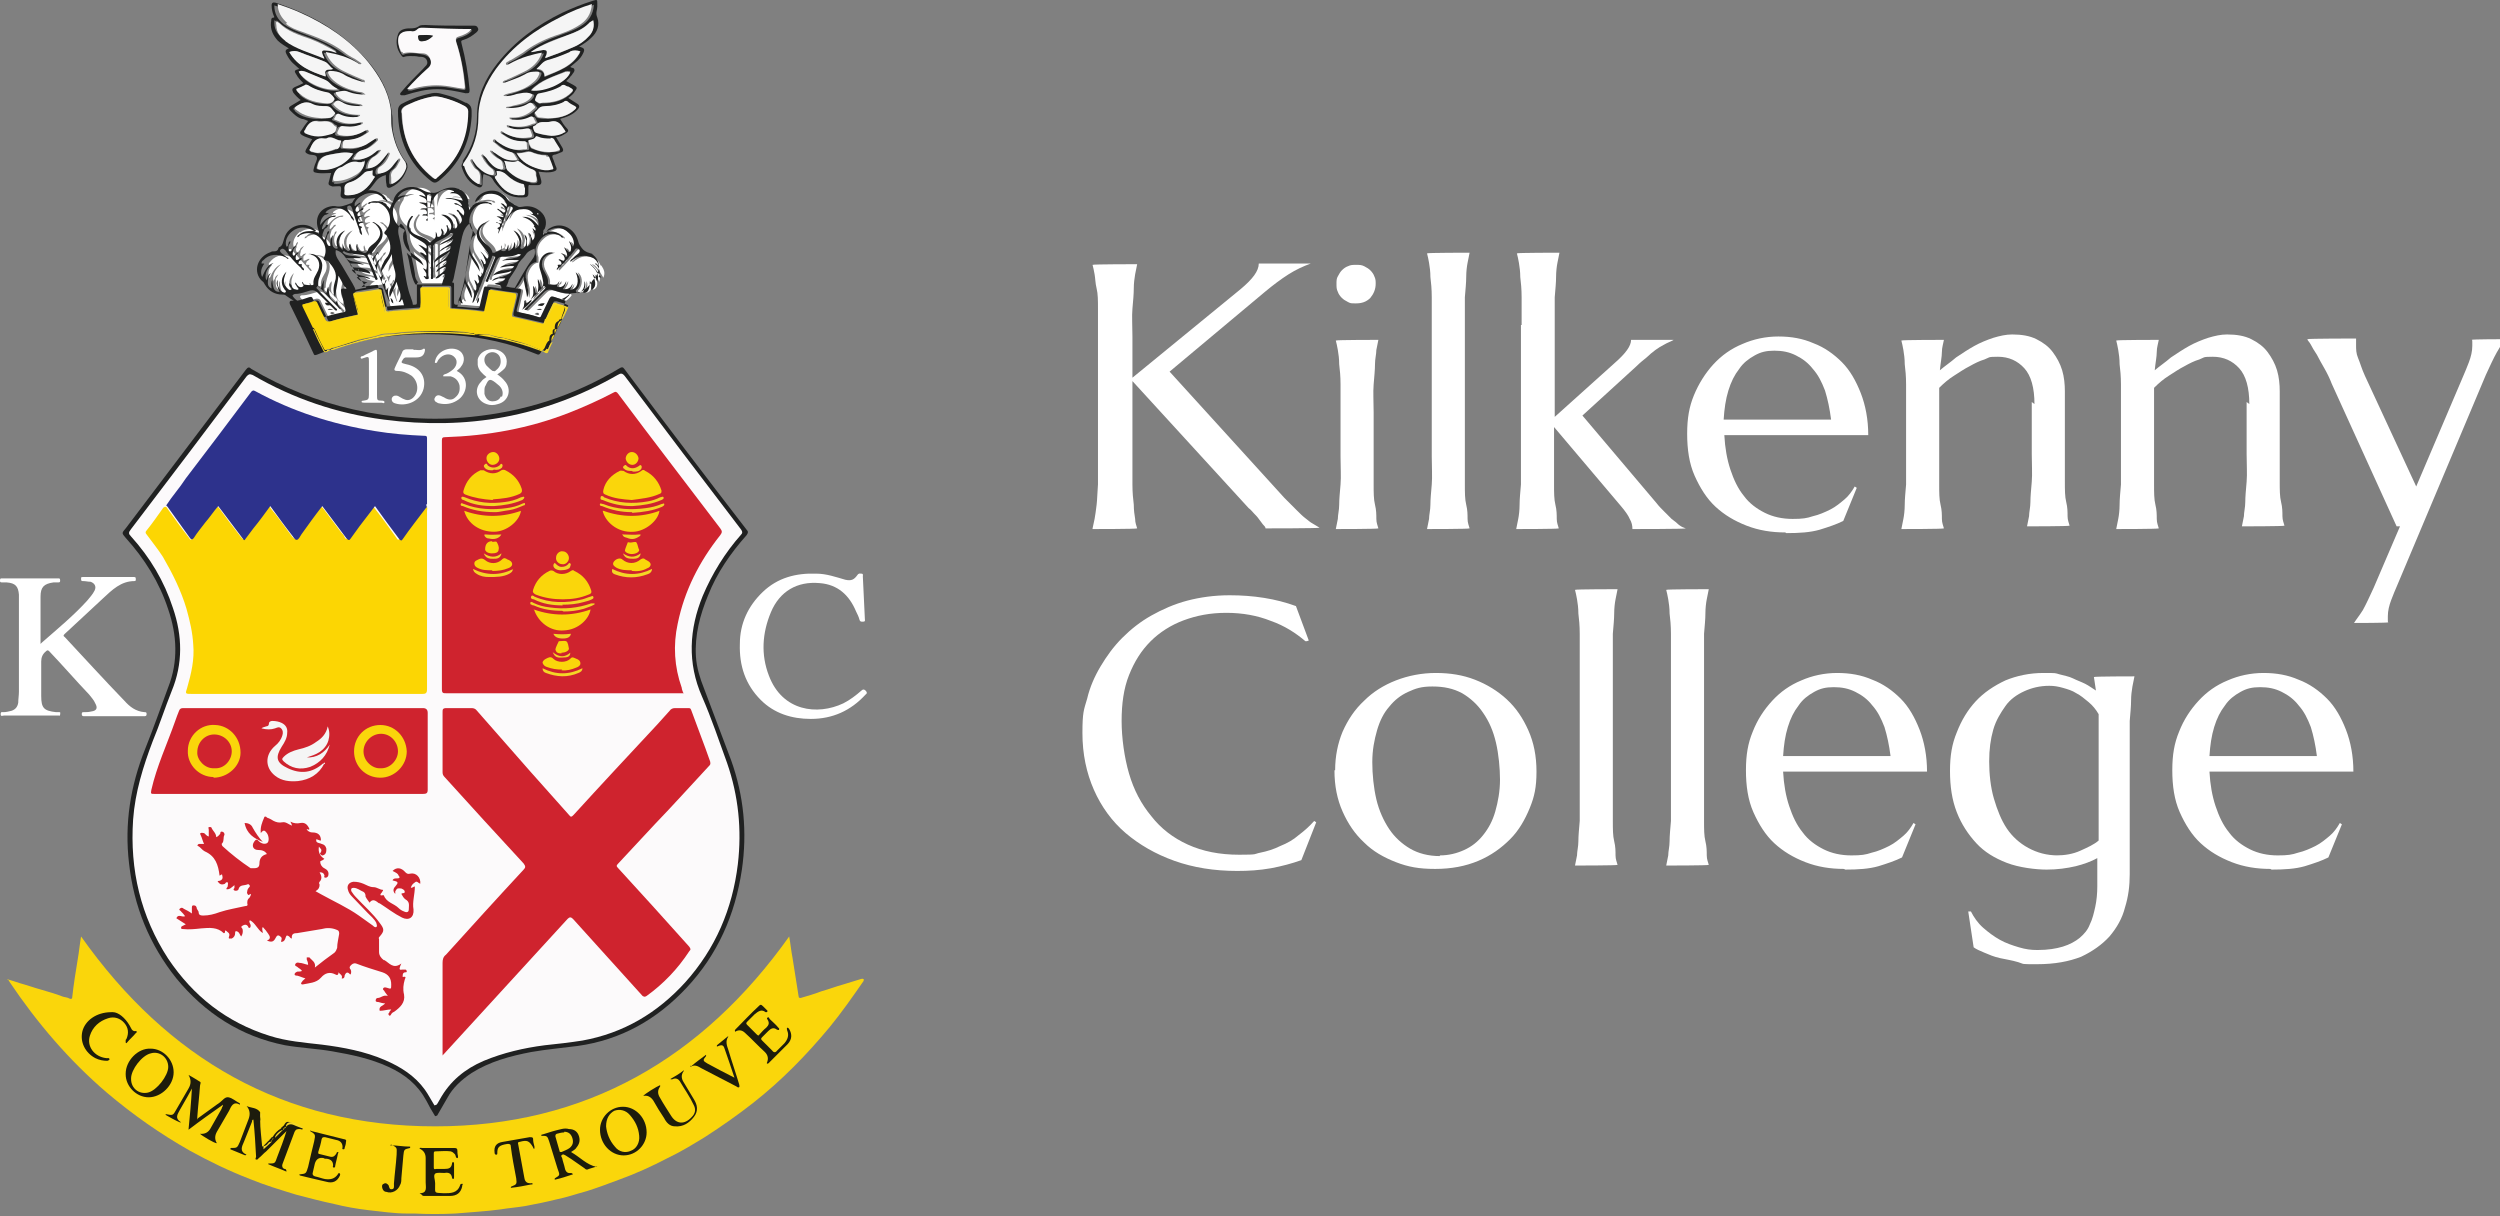 <?xml version="1.0" encoding="UTF-8"?>
<svg id="Layer_1" data-name="Layer 1" xmlns="http://www.w3.org/2000/svg" version="1.1" viewBox="0 0 370 180">
  <rect x="0" y="0" width="370" height="180" fill="#808080" stroke="none"/>
  <defs>
    <style>
      .cls-1 {
        fill: none;
        stroke: #202121;
        stroke-linecap: round;
        stroke-linejoin: round;
      }

      .cls-1, .cls-2, .cls-3, .cls-4, .cls-5, .cls-6, .cls-7, .cls-8, .cls-9, .cls-10, .cls-11, .cls-12 {
        stroke-width: 0px;
      }

      .cls-2 {
        fill: #2d328c;
      }

      .cls-3 {
        fill: #dbe01f;
      }

      .cls-4 {
        fill: #fcd603;
      }

      .cls-5 {
        fill: #f5f5f5;
      }

      .cls-6 {
        fill: #1d1c0c;
      }

      .cls-7 {
        fill: #f4d626;
      }

      .cls-8 {
        fill: #fad60b;
      }

      .cls-9 {
        fill: #202121;
      }

      .cls-10 {
        fill: #cf232e;
      }

      .cls-11 {
        fill: #fff;
      }

      .cls-12 {
        fill: #fcfafb;
      }
    </style>
  </defs>
  <g>
    <path class="cls-11" d="M161.7,78.2c.1-.4.2-.9.3-1.4s.2-1.3.3-2.1.1-1.8.2-3c0-1.2,0-2.5,0-4.1v-17.8c0-1.6,0-2.9,0-4.1,0-1.2,0-2.2-.2-3s-.2-1.6-.3-2.1c-.1-.6-.2-1-.3-1.4h0c0-.1,6.6-.1,6.6-.1h0c-.1.5-.2,1-.3,1.5-.1.6-.2,1.3-.2,2.1,0,.8-.1,1.9-.2,3s0,2.5,0,4.1v6.1l16-13.1c1.8-1.5,2.7-2.7,2.7-3.8h7.7c-1.1.4-2.2.9-3.3,1.6-1.1.7-2.3,1.6-3.5,2.6l-14.1,11.8,17,18.7c.7.7,1.3,1.3,1.8,1.8.5.5.9.9,1.3,1.2s.7.6,1.1.8c.3.2.7.4,1,.6h0c0,.1-8,.1-8,.1,0-.2-.2-.4-.4-.6-.2-.3-.4-.5-.6-.8-.2-.3-.5-.6-.7-.8s-.5-.6-.8-.8l-17.2-18.8v11.2c0,1.6,0,2.9,0,4.1s.1,2.2.2,3c0,.8.1,1.5.2,2.1,0,.6.2,1,.3,1.4h0c0,.1-6.6.1-6.6.1h0Z"/>
    <path class="cls-11" d="M198.4,61c0-1.5,0-2.9,0-4.1s-.1-2.2-.2-3c0-.8-.1-1.5-.2-2.1-.1-.6-.2-1-.3-1.4h0c0-.1,6.3-.1,6.3-.1h0c-.1.5-.2,1-.3,1.5,0,.6-.2,1.3-.2,2.1s-.1,1.8-.2,3,0,2.5,0,4.1v6.6c0,1.6,0,2.9,0,4.1s0,2.2.2,3,.2,1.5.2,2.1.2,1,.3,1.4h0c0,.1-6.3.1-6.3.1h0c.1-.5.2-1,.3-1.5,0-.6.2-1.3.2-2.1,0-.8.1-1.8.2-3s0-2.5,0-4.1v-6.6ZM197.8,42c0-.4,0-.8.2-1.1.2-.4.4-.7.6-.9.3-.3.6-.5.9-.6.4-.2.7-.2,1.2-.2s.8,0,1.2.2c.4.2.7.4.9.6.3.3.5.6.6.9.2.4.2.7.2,1.1,0,.8-.3,1.5-.8,2.1-.6.6-1.3.8-2.1.8s-.8,0-1.2-.2c-.4-.2-.7-.4-.9-.6-.3-.3-.5-.6-.6-.9-.2-.4-.2-.7-.2-1.2Z"/>
    <path class="cls-11" d="M211.9,48.1c0-1.6,0-2.9,0-4.1,0-1.2-.1-2.2-.2-3,0-.8-.1-1.5-.2-2.1-.1-.6-.2-1-.3-1.4h0c0-.1,6.3-.1,6.3-.1h0c-.1.5-.2,1-.3,1.5s-.2,1.3-.2,2.1-.1,1.8-.2,3c0,1.2,0,2.5,0,4.1v19.5c0,1.6,0,2.9,0,4.1s0,2.2.2,3,.2,1.5.2,2.1.2,1,.3,1.4h0c0,.1-6.3.1-6.3.1h0c.1-.5.2-1,.3-1.5,0-.6.2-1.3.2-2.1,0-.8.1-1.8.2-3s0-2.5,0-4.1v-19.5Z"/>
    <path class="cls-11" d="M225.2,48.1c0-1.6,0-2.9,0-4.1,0-1.2-.1-2.2-.2-3,0-.8-.1-1.5-.2-2.1s-.2-1-.3-1.4h0c0-.1,6.3-.1,6.3-.1h0c-.1.5-.2,1-.3,1.5s-.2,1.3-.2,2.1-.1,1.8-.2,3c0,1.2,0,2.5,0,4.1v13.6l8.9-8c1.6-1.4,2.4-2.5,2.4-3.4h6.3c-.5.3-.9.4-1.4.7-.4.2-.9.5-1.3.8-.4.3-.9.7-1.3,1.1-.5.4-1,.8-1.5,1.3l-8,7.3,11,13c.3.4.7.8,1.1,1.2.4.4.8.8,1.1,1.1.4.3.8.6,1.1.9.4.3.7.4,1,.5h0c0,.1-7.9.1-7.9.1,0-.5-.1-1-.4-1.5-.2-.5-.7-1.2-1.3-1.9l-9.9-11.7v4.4c0,1.6,0,2.9,0,4.1,0,1.2,0,2.2.2,3s.2,1.5.2,2.1.2,1,.3,1.4h0c0,.1-6.3.1-6.3.1h0c.1-.5.2-1,.3-1.5s.2-1.3.2-2.1c0-.8.1-1.8.2-3,0-1.2,0-2.5,0-4.1v-19.5Z"/>
    <path class="cls-11" d="M264.2,78.8c-2,0-3.9-.3-5.7-1s-3.3-1.6-4.6-2.8c-1.3-1.2-2.3-2.8-3.1-4.6-.8-1.8-1.1-3.9-1.1-6.2s.3-4,1-5.7,1.7-3.3,2.9-4.6,2.6-2.3,4.3-3c1.6-.7,3.4-1.1,5.3-1.1s3.6.3,5.2,1c1.6.6,3,1.6,4.2,2.8,1.2,1.2,2.1,2.8,2.8,4.6.7,1.8,1.1,3.9,1.1,6.2-2.1,0-4.1,0-6.2,0-2.1,0-4.2,0-6.4,0s-3.1,0-4.6,0c-1.5,0-2.9,0-4.1,0,.1,1.9.4,3.6.9,5.1.5,1.5,1.1,2.8,2,3.9.8,1.1,1.9,1.9,3.1,2.5,1.2.6,2.6.9,4.1.9s2.1-.1,3-.4c.9-.2,1.8-.6,2.6-1,.8-.4,1.5-1,2.1-1.5s1.1-1.2,1.5-1.9l.3.2-2,4.9c-1,.5-2.2.9-3.5,1.3-1.4.4-3,.5-4.9.5ZM260.5,62.1c1.8,0,3.7,0,5.5,0s3.5,0,5,0c-.2-1.6-.5-3-.9-4.3-.5-1.3-1-2.3-1.8-3.2-.7-.9-1.5-1.5-2.5-2-1-.5-2-.7-3.2-.7s-2,.2-2.9.7-1.7,1.1-2.3,2c-.7.9-1.2,1.9-1.6,3.2-.4,1.3-.6,2.7-.7,4.3.8,0,1.7,0,2.6,0h2.8Z"/>
    <path class="cls-11" d="M301.1,59.8c0-2.4-.5-4.2-1.5-5.3-1-1.1-2.3-1.7-3.9-1.7s-1.2.1-2,.4c-.7.2-1.5.6-2.2,1-.8.4-1.5.9-2.3,1.4-.8.5-1.5,1.1-2.2,1.8v3.6c0,0,0,6.6,0,6.6,0,1.6,0,2.9,0,4.1,0,1.2,0,2.2.2,3s.2,1.5.2,2.1.2,1,.3,1.4h0c0,.1-6.3.1-6.3.1h0c.1-.5.2-1,.3-1.5s.2-1.3.2-2.1c0-.8.1-1.8.2-3,0-1.2,0-2.5,0-4.1v-6.6c0-1.5,0-2.9,0-4.1,0-1.2-.1-2.2-.2-3,0-.8-.1-1.5-.2-2.1-.1-.6-.2-1-.3-1.4h0c0-.1,6.3-.1,6.3-.1h0c-.1.6-.3,1.1-.3,1.8,0,.7-.2,1.6-.3,2.7.7-.6,1.6-1.2,2.4-1.9.9-.6,1.8-1.2,2.7-1.7.9-.5,1.9-.9,2.8-1.2,1-.3,1.9-.5,2.8-.5,1.4,0,2.6.2,3.6.7,1,.5,1.8,1.1,2.4,1.9.6.8,1.1,1.7,1.4,2.7.3,1,.4,2.1.4,3.1v9.3c0,1.6,0,2.9,0,4.1s0,2.2.2,3,.2,1.5.2,2.1.2,1,.3,1.4h0c0,.1-6.3.1-6.3.1h0c.1-.5.2-1,.3-1.5,0-.6.2-1.3.2-2.1,0-.8.1-1.8.2-3s0-2.5,0-4.1v-7.7Z"/>
    <path class="cls-11" d="M332.9,59.8c0-2.4-.5-4.2-1.5-5.3-1-1.1-2.3-1.7-3.9-1.7s-1.2.1-2,.4c-.7.2-1.5.6-2.2,1-.8.4-1.5.9-2.3,1.4-.8.5-1.5,1.1-2.2,1.8v3.6c0,0,0,6.6,0,6.6,0,1.6,0,2.9,0,4.1,0,1.2,0,2.2.2,3s.2,1.5.2,2.1.2,1,.3,1.4h0c0,.1-6.3.1-6.3.1h0c.1-.5.2-1,.3-1.5s.2-1.3.2-2.1c0-.8.1-1.8.2-3,0-1.2,0-2.5,0-4.1v-6.6c0-1.5,0-2.9,0-4.1,0-1.2-.1-2.2-.2-3,0-.8-.1-1.5-.2-2.1-.1-.6-.2-1-.3-1.4h0c0-.1,6.3-.1,6.3-.1h0c-.1.6-.3,1.1-.3,1.8,0,.7-.2,1.6-.3,2.7.7-.6,1.6-1.2,2.4-1.9.9-.6,1.8-1.2,2.7-1.7.9-.5,1.9-.9,2.8-1.2,1-.3,1.9-.5,2.8-.5,1.4,0,2.6.2,3.6.7,1,.5,1.8,1.1,2.4,1.9.6.8,1.1,1.7,1.4,2.7.3,1,.4,2.1.4,3.1v9.3c0,1.6,0,2.9,0,4.1s0,2.2.2,3,.2,1.5.2,2.1.2,1,.3,1.4h0c0,.1-6.3.1-6.3.1h0c.1-.5.2-1,.3-1.5,0-.6.2-1.3.2-2.1,0-.8.1-1.8.2-3s0-2.5,0-4.1v-7.7Z"/>
    <path class="cls-11" d="M354.7,77.9l-9.6-21.1c-.3-.8-.7-1.6-1.1-2.3-.4-.7-.8-1.4-1.1-2-.4-.6-.7-1.1-.9-1.5s-.5-.6-.5-.8h0c0-.1,7.2-.1,7.2-.1h0c0,.2,0,.3,0,.5s0,.3,0,.5c0,.6,0,1.2.3,1.9s.5,1.5,1,2.6l7.6,16.4,6.9-16.2c.3-.7.6-1.4.9-2.2.3-.8.5-1.6.5-2.4s0-.4,0-.6c0-.2,0-.3-.1-.3h0c0-.1,4.9-.1,4.9-.1h0c-.3.5-.7,1.1-1.2,2-.5.9-1,2-1.6,3.3l-13.1,31.1c-.3.7-.6,1.4-.9,2.2s-.5,1.6-.5,2.4,0,.4,0,.6c0,.2,0,.3.1.3h0c0,.1-5.1.1-5.1.1h0c.3-.5.8-1.1,1.3-1.9.5-.9,1-2,1.6-3.3l3.9-9.1Z"/>
    <path class="cls-11" d="M193.4,94.9h-.2c-1.4-1.2-3.1-2.3-5.1-3-2-.8-4.2-1.2-6.6-1.2s-4.4.4-6.3,1.1c-1.9.7-3.6,1.8-4.9,3.1-1.4,1.4-2.4,3-3.2,5-.8,2-1.1,4.3-1.1,6.8s.4,5.4,1.1,7.8c.7,2.4,1.8,4.5,3.3,6.3,1.4,1.8,3.2,3.2,5.4,4.2s4.7,1.5,7.6,1.5,2.1-.1,3.1-.3c1-.2,2-.5,3-1,1-.4,1.9-.9,2.7-1.6.8-.6,1.6-1.3,2.3-2.1l.3.2-2.2,5.6c-1.4.5-2.9.9-4.5,1.2-1.7.3-3.3.4-5,.4-3.4,0-6.5-.5-9.3-1.5s-5.2-2.4-7.2-4.1-3.6-3.9-4.7-6.4c-1.1-2.5-1.7-5.3-1.7-8.4s.2-3.4.7-5.1c.4-1.7,1.1-3.3,2-4.8.9-1.5,1.9-2.9,3.2-4.2,1.3-1.3,2.7-2.4,4.3-3.3s3.4-1.7,5.3-2.2c1.9-.5,4-.8,6.3-.8,3.5,0,6.8.5,9.8,1.6l1.9,5.1Z"/>
    <path class="cls-11" d="M197.6,114c0-2.1.4-4,1.1-5.7.8-1.8,1.8-3.3,3.2-4.6,1.3-1.3,2.9-2.3,4.7-3,1.8-.7,3.8-1.1,5.9-1.1s4,.3,5.8,1,3.4,1.7,4.7,2.9c1.4,1.3,2.4,2.8,3.2,4.6.8,1.8,1.2,3.8,1.2,6.1s-.3,3.7-1,5.4c-.7,1.7-1.6,3.3-2.9,4.6s-2.8,2.4-4.7,3.2c-1.9.8-4,1.2-6.4,1.2s-4-.3-5.8-1-3.4-1.6-4.7-2.9c-1.4-1.3-2.4-2.8-3.2-4.6-.8-1.8-1.2-3.8-1.2-6.1ZM213.1,126.6c1.3,0,2.5-.3,3.6-.8,1.1-.5,2-1.2,2.8-2.2.8-1,1.4-2.1,1.8-3.5s.7-3,.7-4.7-.2-3.8-.6-5.5c-.4-1.7-1-3.1-1.9-4.4-.8-1.2-1.9-2.2-3.1-2.9-1.3-.7-2.7-1-4.4-1s-2.5.3-3.6.8c-1.1.5-2,1.2-2.8,2.2-.8.9-1.4,2.1-1.8,3.5s-.7,2.9-.7,4.7.2,3.8.6,5.5c.4,1.7,1.1,3.2,1.9,4.4.8,1.2,1.9,2.2,3.1,2.9,1.2.7,2.7,1.1,4.4,1.1Z"/>
    <path class="cls-11" d="M233.8,97.9c0-1.5,0-2.9,0-4.1,0-1.2-.1-2.2-.2-3,0-.8-.1-1.5-.2-2.1-.1-.6-.2-1-.3-1.4h0c0-.1,6.3-.1,6.3-.1h0c-.1.5-.2,1-.3,1.5s-.2,1.3-.2,2.1-.1,1.8-.2,3c0,1.2,0,2.5,0,4.1v19.5c0,1.6,0,2.9,0,4.1,0,1.2,0,2.2.2,3s.2,1.5.2,2.1.2,1,.3,1.4h0c0,.1-6.3.1-6.3.1h0c.1-.5.2-1,.3-1.5,0-.6.2-1.3.2-2.1,0-.8.1-1.8.2-3,0-1.2,0-2.5,0-4.1v-19.5Z"/>
    <path class="cls-11" d="M247.3,97.9c0-1.5,0-2.9,0-4.1,0-1.2-.1-2.2-.2-3,0-.8-.1-1.5-.2-2.1-.1-.6-.2-1-.3-1.4h0c0-.1,6.3-.1,6.3-.1h0c-.1.5-.2,1-.3,1.5s-.2,1.3-.2,2.1-.1,1.8-.2,3c0,1.2,0,2.5,0,4.1v19.5c0,1.6,0,2.9,0,4.1,0,1.2,0,2.2.2,3s.2,1.5.2,2.1.2,1,.3,1.4h0c0,.1-6.3.1-6.3.1h0c.1-.5.2-1,.3-1.5,0-.6.2-1.3.2-2.1,0-.8.1-1.8.2-3,0-1.2,0-2.5,0-4.1v-19.5Z"/>
    <path class="cls-11" d="M272.9,128.6c-2,0-3.9-.3-5.7-1s-3.3-1.6-4.6-2.8c-1.3-1.2-2.3-2.8-3.1-4.6-.8-1.8-1.1-3.9-1.1-6.2s.3-4,1-5.7c.7-1.8,1.7-3.3,2.9-4.6s2.6-2.3,4.3-3c1.6-.7,3.4-1.1,5.3-1.1s3.6.3,5.2,1c1.6.6,3,1.6,4.2,2.8,1.2,1.2,2.1,2.8,2.8,4.6s1.1,3.9,1.1,6.2c-2.1,0-4.1,0-6.2,0s-4.2,0-6.4,0-3.1,0-4.6,0c-1.5,0-2.9,0-4.1,0,.1,1.9.4,3.6.9,5.1.5,1.5,1.1,2.8,2,3.9.8,1.1,1.9,1.9,3.1,2.5,1.2.6,2.6.9,4.1.9s2.1-.1,3-.4c.9-.2,1.8-.6,2.6-1,.8-.4,1.5-1,2.1-1.5s1.1-1.2,1.5-1.9l.3.2-2,4.9c-1,.5-2.2.9-3.5,1.3-1.4.4-3,.5-4.9.5ZM269.3,111.9c1.8,0,3.7,0,5.5,0s3.5,0,5,0c-.2-1.6-.5-3-.9-4.3-.5-1.3-1-2.3-1.8-3.2-.7-.9-1.5-1.5-2.5-2-1-.5-2-.7-3.2-.7s-2,.2-2.9.7-1.7,1.1-2.3,2c-.7.9-1.2,1.9-1.6,3.2-.4,1.3-.6,2.7-.7,4.3.8,0,1.7,0,2.6,0h2.8Z"/>
    <path class="cls-11" d="M301.6,140.6c1.5,0,2.7-.2,3.7-.5,1-.3,1.9-.8,2.5-1.3.7-.6,1.2-1.2,1.5-2,.4-.8.6-1.7.8-2.6.2-.9.3-2,.3-3,0-1.1,0-2.2,0-3.3v-.9c-.9.5-2,.9-3.2,1.2-1.3.3-2.7.5-4.3.5s-4.1-.3-5.9-1-3.3-1.6-4.5-2.9c-1.2-1.3-2.2-2.8-2.9-4.6-.7-1.8-1-3.8-1-6.1s.3-4,1-5.7c.7-1.8,1.6-3.3,2.8-4.6,1.2-1.3,2.7-2.3,4.4-3.1,1.7-.7,3.6-1.1,5.6-1.1s1.7,0,2.4.2,1.4.3,2,.6,1.2.5,1.8.8c.6.3,1.1.7,1.6,1l-.3-2h0c0-.1,6-.1,6-.1h0c-.1.5-.2,1-.3,1.5-.1.6-.2,1.3-.2,2.1,0,.8-.1,1.8-.2,3,0,1.2,0,2.5,0,4.1v18.6c0,1.7-.2,3.3-.7,4.9-.4,1.6-1.2,3-2.3,4.3-1.1,1.2-2.5,2.2-4.2,3-1.8.7-3.9,1.1-6.5,1.1s-1.8,0-2.8-.3-1.8-.4-2.7-.6-1.6-.5-2.3-.8-1.2-.5-1.6-.8l-.8-5.3h.4c.4.8,1,1.7,1.8,2.4.8.7,1.6,1.3,2.5,1.8.9.5,1.8.8,2.8,1.1s1.8.4,2.7.4ZM304.3,126.6c1.3,0,2.5-.2,3.6-.7s2-.9,2.7-1.5v-13.6c0-1,0-1.9,0-2.8s0-1.6,0-2.3c-.4-.7-.9-1.3-1.5-1.8-.6-.5-1.2-1-1.8-1.3-.6-.4-1.3-.6-2-.8-.7-.2-1.3-.3-2-.3-1.4,0-2.6.3-3.7.8-1.1.5-2.1,1.2-2.8,2.2s-1.4,2.1-1.8,3.5-.6,2.9-.6,4.7.2,3.8.7,5.5,1.1,3.2,1.9,4.4c.8,1.2,1.9,2.2,3.2,2.9,1.3.7,2.7,1.1,4.4,1.1Z"/>
    <path class="cls-11" d="M336,128.6c-2,0-3.9-.3-5.7-1s-3.3-1.6-4.6-2.8c-1.3-1.2-2.3-2.8-3.1-4.6-.8-1.8-1.1-3.9-1.1-6.2s.3-4,1-5.7c.7-1.8,1.7-3.3,2.9-4.6s2.6-2.3,4.3-3c1.6-.7,3.4-1.1,5.3-1.1s3.6.3,5.2,1c1.6.6,3,1.6,4.2,2.8,1.2,1.2,2.1,2.8,2.8,4.6s1.1,3.9,1.1,6.2c-2.1,0-4.1,0-6.2,0s-4.2,0-6.4,0-3.1,0-4.6,0c-1.5,0-2.9,0-4.1,0,.1,1.9.4,3.6.9,5.1.5,1.5,1.1,2.8,2,3.9.8,1.1,1.9,1.9,3.1,2.5,1.2.6,2.6.9,4.1.9s2.1-.1,3-.4c.9-.2,1.8-.6,2.6-1,.8-.4,1.5-1,2.1-1.5s1.1-1.2,1.5-1.9l.3.2-2,4.9c-1,.5-2.2.9-3.5,1.3-1.4.4-3,.5-4.9.5ZM332.4,111.9c1.8,0,3.7,0,5.5,0s3.5,0,5,0c-.2-1.6-.5-3-.9-4.3-.5-1.3-1-2.3-1.8-3.2-.7-.9-1.5-1.5-2.5-2-1-.5-2-.7-3.2-.7s-2,.2-2.9.7-1.7,1.1-2.3,2c-.7.9-1.2,1.9-1.6,3.2-.4,1.3-.6,2.7-.7,4.3.8,0,1.7,0,2.6,0h2.8Z"/>
  </g>
  <g>
    <path class="cls-8" d="M1,144.9c.7.2,1.3.4,1.9.6,1.1.3,2.2.7,3.3,1,1,.3,2.1.6,3.1,1,.3.1.7.1,1,.3.3.1.4,0,.4-.3.2-1.8.5-3.7.8-5.5.2-1.1.3-2.3.5-3.4,12.8,18.1,30,28.1,52.4,28.1,22.3,0,39.6-10.1,52.4-28.1.2,1.1.3,2.2.5,3.2.3,1.9.6,3.8.9,5.7,0,.2.2.2.3.2,1-.3,2.1-.6,3.1-1,1.1-.3,2.1-.7,3.2-1,.9-.3,1.7-.5,2.6-.8.1,0,.2-.1.4,0,.1.1,0,.2,0,.3-1.6,2.3-3.2,4.6-5,6.8-3.4,4.1-7.1,7.9-11.3,11.2-2.3,1.8-4.7,3.5-7.2,5.1-1.8,1.1-3.6,2.2-5.5,3.1-2.3,1.2-4.7,2.3-7.2,3.2-1.6.6-3.2,1.2-4.8,1.7-1.5.4-2.9.9-4.4,1.2-1.6.4-3.1.7-4.7,1-1.2.2-2.5.3-3.7.5-2.2.3-4.4.4-6.6.6-2,.1-4.1.1-6.1,0-.4,0-.8,0-1.1,0-1.9,0-3.8-.3-5.7-.5-1.7-.2-3.4-.5-5-.9-1.9-.4-3.8-.9-5.7-1.4-2.3-.7-4.6-1.4-6.8-2.3-3.1-1.2-6-2.6-8.9-4.2-4.4-2.5-8.4-5.3-12.3-8.6-5.6-4.8-10.3-10.3-14.4-16.4,0,0,0,0-.1-.2Z"/>
    <path class="cls-9" d="M64.4,165.2c-.5-.8-.9-1.5-1.3-2.3-1.3-2.4-3.2-3.9-5.6-5-2.6-1.2-5.4-1.8-8.3-2.3-2.3-.4-4.7-.5-7-.9-6.6-1.3-11.9-4.8-16.1-9.9-4-5-6.3-10.7-7-17-.7-5.9.2-11.5,2.4-17,1.2-3,2.3-6.1,3.4-9.1,1.5-3.8,1.3-7.7,0-11.5-1.3-4-3.5-7.5-6.3-10.6-.6-.7-.6-.7,0-1.4,5.9-7.8,11.9-15.7,17.8-23.5.3-.4.5-.4.8-.1,4.7,2.8,9.8,4.8,15.1,6,5.8,1.3,11.6,1.7,17.4,1.1,7.9-.8,15.2-3.1,22-7.2.3-.2.5-.2.7.1,6,8,12,15.9,18.1,23.8.3.3.2.5,0,.8-2.4,2.7-4.4,5.6-5.7,8.9-1.2,2.9-2,5.9-1.8,9.1.1,1.6.6,3.2,1.2,4.7,1.3,3.5,2.7,7.1,4,10.6,1.9,5.3,2.4,10.7,1.6,16.2-1,6.7-3.6,12.6-8.2,17.5-4.4,4.7-9.7,7.7-16.1,8.6-2.3.3-4.6.5-6.9.9-3.1.6-6.1,1.4-8.8,3.1-1.5,1-2.8,2.2-3.6,3.7-.5.9-1,1.7-1.5,2.6Z"/>
    <path class="cls-11" d="M6.2,95.1c2.4-2.1,4.7-4,6.7-6.2.4-.5.8-.9,1.1-1.5.3-.6,0-1.1-.6-1.3-.4,0-.7-.1-1.1-.1-.2,0-.3,0-.3-.3,0-.3,0-.3.3-.3,2.5,0,5,0,7.5,0,.2,0,.3,0,.3.3,0,.2,0,.3-.2.3-2,0-3.3,1.3-4.7,2.6-1.9,1.8-3.8,3.5-5.6,5.2-.2.2-.3.3,0,.5,2.9,3.1,5.8,6.3,8.8,9.4.8.9,1.7,1.6,3,1.7.2,0,.3,0,.3.3,0,.3-.2.3-.4.3-2.9,0-5.9,0-8.8,0-.2,0-.4,0-.4-.3,0-.3.1-.3.3-.3.4,0,.7,0,1.1-.1.8-.1,1-.5.6-1.2-.2-.5-.6-.9-.9-1.3-2-2.1-3.9-4.3-5.9-6.4-.2-.2-.3-.2-.5,0-.5.4-.7.9-.7,1.5,0,1.5,0,2.9,0,4.4,0,.2,0,.4,0,.7,0,1.8.4,2.2,2.2,2.4.2,0,.3,0,.5,0,.2,0,.1.2.1.3,0,.1,0,.3-.2.2,0,0-.2,0-.3,0-2.6,0-5.2,0-7.8,0-.2,0-.5.2-.5-.2,0-.4.2-.3.4-.3.4,0,.8-.1,1.2-.2.6-.2.9-.6,1-1.2,0-.5.1-1.1.1-1.6,0-4.5,0-9.1,0-13.6,0-.3,0-.6,0-.8-.1-1.2-.5-1.7-1.8-1.8-.2,0-.5,0-.7,0-.3,0-.3-.1-.3-.3,0-.3.1-.3.3-.3,2.8,0,5.5,0,8.3,0,.2,0,.3,0,.3.3,0,.2,0,.3-.3.3-.2,0-.4,0-.7,0-1.4.2-1.9.7-1.9,2.1,0,1.4,0,2.7,0,4.1,0,.9,0,1.9,0,2.9Z"/>
    <path class="cls-11" d="M128,91.6c0,.1.1.4-.2.4-.2,0-.5.1-.6-.3-.1-.4-.3-.8-.5-1.2-1-2.4-2.7-4-5.4-4.2-3.3-.3-5.9,1.2-7.2,4.3-1.3,3.1-1.5,6.3-.3,9.4,2,5.3,7.2,5.9,11,4.1,1-.5,1.9-1.2,2.7-1.9.2-.2.4-.2.6,0,.2.2.3.4,0,.6-2.2,2.4-4.9,3.6-8.1,3.6-2.8,0-5.4-.8-7.4-2.8-2.3-2.3-3.2-5.1-3.1-8.3,0-3,1.2-5.6,3.4-7.7,2.2-2.1,4.9-2.8,7.9-2.7,1.5,0,2.9.5,4.3.9.9.2,1.3,0,1.8-.7.2-.3.4-.2.6-.2.3,0,.2.3.2.4"/>
    <path class="cls-11" d="M61.2,51.8c.4-.1,1,.2,1.5-.2.1,0,.2,0,.2.2-.1.8-.5,1.1-1.3,1.1-.5,0-.9,0-1.4,0-.2,0-.3,0-.5.2-.4.6-.4.6.4.8,2,.4,3,1.8,2.6,3.6-.5,2-2.7,2.7-4.2,2.2-.4-.1-.6-.4-.5-.8.2-.4.6-.4.9-.3.2.1.5.3.7.4.6.3,1,.3,1.5-.1,1-.9.8-2.5-.2-3.3-.6-.4-1.3-.7-2.1-.7-.5,0-.5-.2-.3-.6.3-.7.7-1.4,1-2.1.1-.4.4-.5.7-.5.3,0,.6,0,1,0Z"/>
    <path class="cls-11" d="M67.6,54.9c2,1,1.6,3.5,0,4.4-.8.5-1.7.6-2.6.4-.2,0-.4-.2-.6-.3-.1-.2-.2-.3,0-.6.1-.2.3-.3.5-.3.3,0,.5.2.8.3.6.4,1.2.5,1.7,0,.6-.5.7-1.1.6-1.8-.2-.7-.6-1.1-1.3-1.3-.2,0-.5,0-.8,0-.1,0-.2,0-.3,0,0-.2,0-.2.2-.3.4-.1.7-.3,1.1-.6.7-.5.9-1.4.4-1.9-.5-.6-1.4-.6-2.1,0-.2.2-.4.4-.5.7,0,0-.1.2-.3.1-.1,0,0-.2,0-.3.3-1.4,2.1-2.2,3.4-1.6,1,.5,1.1,1.7.4,2.5-.1.2-.3.3-.5.5Z"/>
    <path class="cls-11" d="M55.8,55.4c0,1,0,2.1,0,3.1,0,.7,0,.8.7.8.1,0,.4,0,.4.2,0,.3-.3.1-.4.1-.9,0-1.7,0-2.6,0-.1,0-.3,0-.4-.1,0-.2.2-.2.3-.2.7-.1.8-.2.8-.9,0-1.6,0-3.3,0-4.9,0-.7,0-.8-.8-.5-.1,0-.3.2-.4,0-.1-.2.1-.3.3-.3.5-.3,1.1-.5,1.6-.8.4-.2.5-.2.5.3,0,1.1,0,2.2,0,3.3Z"/>
    <path class="cls-6" d="M29.3,165.5c1-.7,1.9-1.4,2.9-2.1.1,0,.2-.2.3-.2.4-.3.8-.9,1.3-.8.6.1,1.1.6,1.7.9,0,0,0,0,0,.2-1-.6-1.3.3-1.6.9-.6,1-1.2,2.1-1.8,3.1q-.5.9,0,1.7c-.4,0-2.2-1.1-2.5-1.4,0,0,0,0,0,0q1,.1,1.5-.7c.6-1,1.1-2,1.7-3,0-.2.2-.3.2-.6-1.7,1.2-3.4,2.4-5.1,3.7.2-2.1.4-4.1.5-6.1,0,0,0,0,0,0-.2.4-.4.7-.6,1.1-.4.7-.8,1.4-1.2,2.1-.3.6-.8,1.2.2,1.8h-.2c-.7-.3-1.4-.7-2.1-1.1,0,0,0-.1.1-.1,1,.2,1,.2,1.5-.7.6-1,1.2-2.1,1.8-3.1q.6-1,0-2c.6.3,1.2.7,1.7,1,.2.1,0,.4,0,.6-.1,1.5-.3,3.1-.4,4.6,0,.1,0,.2,0,.4Z"/>
    <path class="cls-6" d="M44.8,167c0,.3-.2.1-.4.1-.4,0-.6,0-.8.4-.6,1.6-1.2,3.2-1.8,4.8-.1.3,0,.6.3.7.1,0,.3,0,.3.4-.9-.4-1.8-.7-2.7-1.1,0,0,0-.1,0-.1,1,0,1,0,1.3-.9.5-1.3,1-2.6,1.4-3.9-1,1-2,2-3,3-.4.3-.7.7-1.1,1-.1.1-.2.3-.4.2-.2,0,0-.3,0-.4-.1-1.8-.2-3.7-.4-5.5-.2,0-.2.2-.2.3-.4,1-.8,2-1.2,3-.3.7-.7,1.4.4,1.9,0,0-.1,0-.2.1-.7-.3-1.5-.6-2.2-.9,0-.1,0-.2.1-.2.9,0,.9,0,1.3-.9.4-1.1.9-2.3,1.3-3.4q.4-1.1-.3-1.9c.7.3,1.5.2,2,.9,0,.1,0,.3,0,.4,0,.2,0,.5,0,.7,0,1.4.2,2.7.3,4,.4-.2.7-.7,1.1-1h0c0-.1.1-.2.2-.2h0c0-.1.1-.2.2-.2h0s0,0,.1-.1h0c.3-.5.7-.9,1.2-1.2h0s0,0,0,0c0-.1.1-.2.2-.2h0c0-.1.1-.2.2-.2h0c.3-.6.5-.7,1.2-.4.5.2.9.3,1.3.6Z"/>
    <path class="cls-6" d="M88.4,172.6c-.5.2-1,.3-1.5.5-.2,0-.3-.1-.4-.2-.9-.6-1.8-1.3-2.8-1.9-.2-.1-.3-.2-.5-.1-.3.2,0,.4,0,.5.1.5.3,1,.4,1.5.1.5.4.8.9.7,0,0,.2,0,.3.2-.9.3-1.8.6-2.7.8,0,0,0-.1,0-.2.8-.5.8-.4.4-1.5-.4-1.3-.8-2.6-1.2-3.9-.3-.9-.3-.9-1.2-.9,0-.2.1-.2.2-.2.9-.3,1.9-.6,2.8-.8.4-.1.8-.1,1.1,0,.8,0,1.3.4,1.5,1.1.2.7,0,1.2-.5,1.8-.2.2-.4.3-.7.5,1.3.7,2.3,1.9,3.8,2.2Z"/>
    <path class="cls-6" d="M92.3,171c-1.9,0-3.5-1.7-3.5-3.8,0-1.8,1.5-3.4,3.4-3.4,1.9,0,3.5,1.7,3.5,3.8,0,1.8-1.5,3.4-3.4,3.4Z"/>
    <path class="cls-6" d="M18.6,158.9c0-1.9,1.8-3.8,3.7-3.7,1.8,0,3.4,1.6,3.4,3.5,0,1.9-1.8,3.7-3.7,3.7-1.8,0-3.4-1.6-3.4-3.4Z"/>
    <path class="cls-6" d="M62.1,176.6c1.2,0,.9-.9.9-1.6,0-1.2,0-2.4,0-3.6q0-1-.9-1.4c0-.2.2-.1.4-.1,1.6,0,3.1,0,4.7,0,.4,0,.5.1.5.5,0,0,0,.1,0,.2,0,.3.2.7,0,.8-.3,0-.2-.4-.4-.6-.2-.2-.3-.3-.6-.4-.7-.1-1.5,0-2.2,0-.3,0-.3.1-.3.4,0,.6,0,1.3,0,1.9,0,.3,0,.4.4.3.4,0,.8,0,1.2,0,.6,0,1-.1,1.1-.8,0-.1,0-.2.2-.2.1,0,.1.2.1.3,0,.6,0,1.2,0,1.9,0,.1,0,.2-.1.3-.1,0-.2-.1-.2-.2-.1-.7-.6-.8-1.1-.7-.5,0-1.1-.1-1.4.1-.3.3,0,.9,0,1.4,0,0,0,.1,0,.2,0,1.4-.2,1.2,1.3,1.3,1,0,2,0,2.4-1.2,0-.1.1-.2.3-.2.2,0,0,.2,0,.3,0,0,0,0,0,.1q-.3,1.4-1.8,1.4c-1.3,0-2.5,0-3.8,0-.1,0-.3,0-.4-.2Z"/>
    <path class="cls-6" d="M113.5,157.3q.4-.9-.3-1.6c-1-.9-1.9-1.9-2.9-2.8q-.7-.7-1.5-.2c-.1-.2,0-.3.1-.4,1.1-1.1,2.2-2.3,3.4-3.4.2-.2.3-.3.6,0,.2.2.4.4.6.6,0,0,.2.1,0,.3,0,0-.2,0-.2,0-.6-.5-1.1-.1-1.6.3-.4.4-.7.7-1.1,1.1-.2.2-.2.3,0,.5.5.5.9.9,1.4,1.4.2.2.3.2.4,0,.3-.3.6-.7,1-1,.4-.4.5-.7.2-1.2,0,0-.2-.2,0-.3.2-.1.2,0,.3.2.4.4.9.8,1.3,1.3,0,0,.2.1.1.3,0,.1-.2,0-.3,0-.5-.4-.9-.2-1.3.2-.3.3-.6.6-.9.9-.2.2-.2.3,0,.5.5.5,1,1,1.5,1.5.2.3.5.3.7,0,.4-.4.7-.7,1.1-1.1.5-.6.7-1.2.4-1.9,0-.1-.1-.3,0-.4.2,0,.2.1.3.2q.7,1.2-.2,2.2c-.9.9-1.8,1.8-2.7,2.7,0,0-.2.3-.4.2Z"/>
    <path class="cls-6" d="M44.4,173.8c.9-.1.9-.1,1.2-1.1.3-1.3.6-2.6.9-3.8.2-1,.2-1-.6-1.5,0-.1.1-.1.2,0,1.6.4,3.2.8,4.8,1.2.3,0,.4.2.3.4,0,.3-.1.6-.2.9,0,.1,0,.2-.2.2-.1,0-.2-.1-.1-.3,0-.7-.4-1-1-1.1-.5-.1-1.1-.3-1.6-.4-.3,0-.4,0-.5.3-.1.6-.3,1.3-.5,1.9,0,.2,0,.3.2.3.5.1,1.1.3,1.6.4.5.1.7-.2.9-.5,0,0,0-.2.2-.2.2,0,0,.2,0,.3-.1.6-.3,1.2-.4,1.8,0,.1,0,.2-.2.2-.1,0-.2-.1-.1-.3,0-.6-.3-.9-.9-1-.2,0-.4,0-.5-.1q-1-.2-1.3.8c-.1.4-.2.9-.3,1.3-.1.3,0,.5.3.6.5.1,1,.3,1.5.4.8.1,1.4,0,1.9-.7,0-.1.2-.3.3-.1.1.1,0,.2,0,.3q-.6,1.3-2,.9c-1.3-.3-2.6-.6-3.8-.9,0,0-.2,0-.2-.2Z"/>
    <path class="cls-6" d="M97.7,160.8s0,0,0,0q-.6.8,0,1.7c.5.9,1.1,1.8,1.6,2.6.8,1.3,2,1.4,3.1.2.5-.5.6-1.1.3-1.7-.6-1.3-1.4-2.4-2.1-3.6-.2-.3-.6-.5-1-.3,0,0-.2.1-.4,0,.7-.4,1.4-.8,2-1.3,0,0,0,.1,0,.1q-.6.8,0,1.7c.5.8,1,1.7,1.5,2.5.5.8.7,1.7,0,2.6-.7.9-1.6,1.5-2.8,1.4-.8,0-1.3-.6-1.6-1.2-.6-.9-1.1-1.7-1.6-2.6q-.6-.9-1.5-.7c.2-.3,2-1.4,2.5-1.6Z"/>
    <path class="cls-6" d="M16.7,149.8c.8,0,1.8.8,2.5,2,.2.3.3.9.9.8.2,0,.2.2,0,.3-.4.5-.9.9-1.3,1.4,0,0-.1.2-.2,0,0,0,0-.2,0-.3,0,0,0-.2.1-.2.4-.9.3-1.7-.3-2.4-.6-.7-1.5-1-2.4-.7-1.3.4-2.3,1.3-2.7,2.6-.5,1.6.7,3.1,2.4,3.3.1,0,.2,0,.3,0,.1,0,.2,0,.2.2,0,.1-.1.1-.3.2-.6,0-1.2-.1-1.8-.4-1.5-.8-2.3-2.4-1.9-4,.4-1.5,2-2.8,4.3-2.8Z"/>
    <path class="cls-6" d="M78.6,175.3c-1,.2-2,.4-3,.5,0-.2.1-.2.1-.2.8-.3.8-.4.7-1.2-.3-1.6-.6-3.1-.8-4.7,0-.4-.2-.4-.5-.4-1.3.2-1.5.5-1.5,1.4,0,.1,0,.2-.2.2-.1,0-.1-.1-.2-.2,0,0,0,0,0-.1q-.2-1.4,1.2-1.6c1.3-.2,2.7-.5,4-.7.3,0,.5,0,.5.3,0,.4.1.7.2,1.1,0,.1,0,.2,0,.3-.1,0-.2,0-.2-.2-.6-1-.9-1.1-2-.8-.2,0-.3.1-.2.4.3,1.6.6,3.2.9,4.9.1.7.5.9,1.2.8,0,0,0,.1,0,.2Z"/>
    <path class="cls-6" d="M102.3,157.8c.7-.6,1.4-1.1,2.2-1.7,0,.1,0,.2,0,.2-.5.6-.5.7.2,1.1,1.3.7,2.6,1.4,4,2.1-.5-1.5-1-3-1.5-4.4-.2-.6-.6-.4-1.1-.2,0,0,0-.1,0-.2.5-.4,1.1-.9,1.6-1.3h.1c-.5.7-.2,1.4,0,2,.5,1.7,1.1,3.4,1.6,5.1,0,.1.1.3,0,.4-.1.1-.3,0-.4-.1-1.7-.9-3.5-1.8-5.2-2.7-.5-.3-1-.6-1.6-.2,0,0,0-.1,0-.2Z"/>
    <path class="cls-6" d="M57.7,169.5c1,0,1.9.2,3,.2,0,.1,0,.2,0,.2-.9.2-.9.2-1,1.1-.1,1.1-.2,2.3-.3,3.4,0,.3,0,.7-.2,1-.3.8-1.2,1.3-2,1-.3,0-.5-.2-.6-.5-.1-.3-.1-.6.2-.7.3-.2.5,0,.7.2.1.2.1.7.5.6.4,0,.3-.5.3-.8.1-1.4.3-2.8.4-4.3,0-1,.2-1-.8-1.5Z"/>
    <path class="cls-7" d="M38.6,165.3c0-.2,0-.3,0-.5.2,0,.2.2.2.3,0,1.4.2,2.7.2,4.1,0,.1,0,.3.1.4.2,0,.2-.1.4-.2.2-.2.3-.5.7-.4-.4.4-.8.7-1.2,1.1,0-1.4-.2-2.9-.3-4.3,0-.2,0-.4,0-.6Z"/>
    <path class="cls-7" d="M44.8,167c-.4-.1-.8-.3-1.1-.4-.6-.3-1-.3-1.4.2,0-.5.4-.8.9-.7.6.1,1.1.4,1.6.7,0,0,0,.1,0,.2Z"/>
    <path class="cls-7" d="M41.9,167.2c-.4.4-.8.8-1.2,1.2,0-.5.8-1.1,1.2-1.2Z"/>
    <path class="cls-7" d="M40.5,168.5c0,0-.1.1-.2.2,0-.2,0-.2.2-.2Z"/>
    <path class="cls-7" d="M40.3,168.8c0,0-.1.1-.2.2,0-.2,0-.2.2-.2Z"/>
    <path class="cls-7" d="M42.3,166.8c0,.1-.1.2-.2.2,0-.2,0-.2.2-.2Z"/>
    <path class="cls-7" d="M42.1,167c0,.1-.1.2-.2.2,0-.2,0-.2.2-.2Z"/>
    <path class="cls-7" d="M40.6,168.4s0,0-.1.1c0,0,0,0,.1-.1Z"/>
    <path class="cls-12" d="M64.3,163.6c-.5-.8-.9-1.6-1.4-2.3-1.5-2.1-3.6-3.4-5.9-4.4-3-1.3-6.2-1.9-9.4-2.3-2.6-.3-5.2-.5-7.7-1.3-6.4-2-11.3-5.9-15-11.4-4.1-6.3-5.7-13.2-5.2-20.6.3-4.1,1.5-7.9,2.9-11.6,1-2.4,1.8-4.9,2.8-7.4,1.7-4.1,1.6-8.2.2-12.3-1.3-4-3.4-7.5-6.2-10.6-.4-.4-.4-.6,0-1.1,5.7-7.5,11.4-15,17.1-22.6.3-.3.4-.4.9-.2,6,3.5,12.5,5.7,19.4,6.6,12.2,1.6,23.8-.4,34.6-6.6.5-.3.7-.3,1.1.2,5.7,7.6,11.4,15.1,17.2,22.7.2.3.2.5,0,.7-2.4,2.7-4.3,5.8-5.7,9.1-2,4.9-2.3,9.9-.1,14.9,1.4,3.2,2.5,6.5,3.7,9.8,1.7,4.9,2.2,9.9,1.6,15-.8,6.6-3.3,12.5-7.8,17.5-4.1,4.5-9.1,7.5-15.2,8.6-1.9.3-3.7.5-5.6.7-3.1.4-6.1,1.1-9,2.3-2.8,1.2-5,3-6.5,5.7-.2.3-.3.6-.5.8,0,0,0,0,0,0Z"/>
    <path class="cls-9" d="M38.6,165.3c0,.2,0,.4,0,.6-.1-.2,0-.4,0-.6Z"/>
    <path class="cls-8" d="M83.5,167.5c.6,0,1,.3,1.2.9.2.6.1,1.1-.4,1.5-.4.3-.8.4-1.2.6-.2,0-.3,0-.3-.2-.2-.7-.4-1.4-.6-2.1,0-.2,0-.3.2-.4.4-.1.7-.2,1.1-.2Z"/>
    <path class="cls-8" d="M89.7,166.7c0-1.2.5-1.9,1.2-2.3.8-.3,1.7-.1,2.3.6.8.9,1.3,1.9,1.4,3.1.1,1-.4,1.9-1.2,2.2-.8.4-1.8.2-2.4-.6-.8-.9-1.2-2-1.3-3Z"/>
    <path class="cls-8" d="M19.4,159.6c0-1.3,1.6-3.4,2.9-3.7,1.3-.4,2.6.6,2.6,2,0,1.3-1.7,3.5-3,3.8-1.3.3-2.5-.6-2.5-2Z"/>
    <path class="cls-10" d="M101.2,102.6c-.6,0-1.1,0-1.7,0-11.2,0-22.3,0-33.5,0-.4,0-.6,0-.6-.6,0-12.3,0-24.5,0-36.8,0-.4.1-.5.5-.5,6.3-.2,12.4-1.3,18.3-3.6,2.3-.9,4.5-1.9,6.6-3,.3-.2.5-.1.7.2,5,6.7,10.1,13.3,15.1,19.9.3.4.3.6,0,1-3.1,3.9-5.3,8.2-6.3,13.1-.7,3.2-.5,6.4.6,9.5,0,.2.1.4.2.7Z"/>
    <path class="cls-10" d="M65.5,156.2v-2.1c0-3.9,0-7.7,0-11.6,0-.5.1-.9.5-1.2,3.8-4.2,7.6-8.4,11.5-12.6.3-.3.3-.5,0-.9-3.9-4.2-7.8-8.5-11.7-12.8-.2-.2-.3-.4-.3-.7,0-3,0-5.9,0-8.9,0-.4,0-.6.6-.6,1.2,0,2.5,0,3.7,0,.3,0,.6.1.8.4,2.6,3,5.3,6,7.9,9,1.9,2.1,3.8,4.3,5.7,6.4.3.4.4.3.7,0,4.1-4.5,8.3-9,12.4-13.4.6-.7,1.2-1.3,1.8-2,.2-.3.5-.4.8-.4.6,0,1.3,0,1.9,0,.3,0,.4,0,.5.3.9,2.5,1.9,5,2.8,7.6.1.4,0,.5-.2.7-2.7,2.9-5.3,5.8-8,8.6-1.8,1.9-3.6,3.9-5.4,5.8-.3.3-.3.4,0,.7,3.5,3.8,7,7.7,10.5,11.6.2.3.3.4,0,.7-1.7,2.6-3.8,4.8-6.3,6.6-.3.2-.4.1-.6,0-3.4-3.8-6.9-7.6-10.3-11.4-.3-.3-.5-.3-.8,0-6.1,6.7-12.3,13.4-18.4,20.1,0,0,0,0-.2.1Z"/>
    <path class="cls-4" d="M63.2,75.1c.1.1,0,.3,0,.5,0,8.8,0,17.6,0,26.4,0,.6-.2.7-.7.7-11.4,0-22.7,0-34.1,0-1,0-1,0-.7-.9.6-2.1,1.1-4.2.9-6.4-.1-1.8-.5-3.5-1-5.3-.8-2.7-2.1-5.3-3.5-7.7-.7-1.1-1.6-2.2-2.4-3.3-.2-.2-.2-.4,0-.6.9-1.1,1.7-2.3,2.5-3.4,0,0,.1,0,.2-.1.2,0,.3.1.4.3,1,1.4,2,2.8,3.1,4.2.3.5.4.5.7,0,.9-1.3,1.9-2.6,2.9-3.9,0,0,.1-.2.2-.3.4-.4.5-.4.8,0,1,1.4,2,2.7,3.1,4.1.4.5.4.5.7,0,1-1.3,2-2.7,3-4,.4-.6.5-.6.9,0,1.1,1.3,2.1,2.8,3.1,4.1.3.3.4.3.6,0,1-1.3,2-2.7,3-4,0-.1.1-.2.2-.3.2-.3.4-.3.7,0,.9,1.2,1.8,2.4,2.7,3.6.2.2.4.4.5.7.2.4.4.3.7,0,.5-.7,1.1-1.5,1.6-2.2.5-.7,1-1.3,1.5-2,.3-.4.4-.4.7,0,1.1,1.4,2.1,2.8,3.1,4.2.3.5.4.5.7,0,1-1.3,1.9-2.5,2.8-3.8.2-.2.3-.4.5-.6,0,0,0,0,.1,0Z"/>
    <path class="cls-2" d="M63.1,75.1c-1.2,1.6-2.4,3.1-3.5,4.7-.2.3-.3.2-.5,0-1.2-1.6-2.4-3.2-3.6-4.9-.8,1-1.5,2-2.3,3-.4.6-.9,1.2-1.3,1.8-.2.3-.3.3-.6,0-1.2-1.6-2.4-3.2-3.6-4.8-1.1,1.4-2.1,2.8-3.1,4.2-.2.3-.4.8-.7.8-.3,0-.5-.5-.7-.7-1.1-1.4-2.1-2.8-3.2-4.3-.8,1.1-1.6,2.2-2.5,3.3-.4.5-.8,1.1-1.2,1.6-.1.2-.2.2-.3,0-1.2-1.6-2.4-3.2-3.7-4.9-.7.8-1.2,1.6-1.9,2.4-.6.8-1.2,1.5-1.7,2.3-.2.3-.4.3-.6,0-1.1-1.5-2.2-3.1-3.3-4.6,0,0-.1-.1-.2-.2.9-1.4,2-2.6,2.9-4,3.2-4.2,6.4-8.4,9.6-12.7.2-.3.4-.4.7-.2,5.5,3,11.4,4.9,17.7,5.9,2.4.4,4.9.6,7.3.7.2,0,.4,0,.4.3,0,3.3,0,6.6,0,9.8-.2,0,0,.2-.1.2Z"/>
    <path class="cls-10" d="M42.8,117.5c-6.6,0-13.2,0-19.9,0-.6,0-.6,0-.5-.6.8-3.5,2.3-6.7,3.5-10.1.2-.6.4-1.1.6-1.6.1-.3.3-.4.6-.4.8,0,1.5,0,2.3,0,11.1,0,22.1,0,33.2,0q.7,0,.7.7c0,3.8,0,7.6,0,11.4,0,.5-.2.6-.7.6-6.6,0-13.2,0-19.8,0h0Z"/>
    <path class="cls-10" d="M58.5,132.3c-.4-.4-.3-.8,0-1.1.5-.6.5-.7-.4-.9.1-.3.4-.3.7-.3.4,0,.4-.2.2-.4-.1-.3-.3-.4-.9-.7.6-.6,1.3-.5,1.9.2.2.2.4.3.7.2.9-.2,1.6.6,1.5,1.5-.3-.1-.5-.5-.8-.2-.3.2-.5.4-.6.8.3,0,.4-.2.6-.2,0,1.2-.4,2.3-.2,3.4.1,1.2-.7,1.7-1.7,1.2-1.2-.6-2.2-1.4-3.3-2.1-.2,0-.3-.2-.5-.3q-.6-.4-1,.2c-.2-.3-.4-.5-.6-.9,0-.2,0-.5-.3-.7-.5-.2-.9-.6-1.5-.6-.3,0-.4.2-.3.5.2.3.4.6.7.9,1.2,1.3,2.5,2.4,3.5,3.8.7.9.7,1.2,0,2-.1.1-.2.2-.1.4,0,.6,0,1.3,0,1.9,0,.5.3.9.7,1.2,0,0,0,0,.1,0,.7.4,1.3,1.4,2.5.5-.1.3-.2.4-.2.5-.1.3-.1.5.3.4.2,0,.4,0,.5,0,.1,0,.2.1.2.3,0,.1-.1.1-.2.1-.3,0-.4.2-.4.5,0,0,0,.2,0,.2.7-.2.3.3.3.4-.2.7-.3,1.4-.1,2.2.2,1.2-.6,1.9-1.4,2.5-.2.1-.4.2-.5.4,0,0-.1.3-.3.2-.1-.1-.2-.3,0-.4,0-.2.2-.3.3-.5-.6,0-1.1.2-1.7.2-.2-.7.5-.7.8-1.1-.3,0-.7-.1-1-.2-.1,0-.4,0-.4-.2,0-.2.1-.4.3-.4.5,0,.8-.5,1.5-.3-.2-.3-.4-.5-.5-.7,0-.1-.3-.2-.2-.4.1-.2.3-.2.6-.1.6.2.6.2.6-.5,0-.9-.4-1.5-1.3-1.8-1.3-.4-2.6-.8-3.9-1.3-.4-.1-.6.1-.8.3-.2.2-.2.4,0,.6.1.2.1.5,0,.7,0,0,0,0-.1,0q-.5-.6-.8.2c0,.1,0,.3-.2.4-.1,0-.3.1-.2-.1.1-.4-.3-.5-.5-.8,0,.4-.2.5-.5.3-.8-.4-1.5-.2-2.1.5-.7.8-1.8.8-2.7,1-.3,0-.3-.2-.1-.4.1-.2.3-.3.5-.5-.4-.1-.8-.3-1.2-.4-.1,0-.4,0-.4-.2,0-.2.2-.3.4-.4.2,0,.5,0,.7-.1-.2-.3-.5-.4-.7-.6-.1-.1-.4-.1-.3-.4.1-.2.3-.3.6-.2.4,0,.8.2,1.3.3,0-.3-.1-.6-.2-.8,0-.1,0-.3,0-.3.1,0,.3,0,.4,0,.3.4,1,.7.8,1.5,1-.8,1.9-1.5,2.9-2.2.2-.2.3-.4.4-.7,0-.7.2-1.4.3-2.1,0-.4-.1-.5-.4-.6-.7-.3-1.5-.3-2.2-.1-1.2.2-2.4.4-3.6.6-.5,0-.9.1-.8.8-.2,0-.3-.2-.4-.3-.3-.2-.4-.2-.5.1-.1.3-.2.7-.7.7,0-.3.2-.5,0-.7-.4-.4-.6-.3-.8.1-.3.6-.6.7-1.3.4.6-.2.5-.6.2-1-.2-.3-.5-.7-.8-1-.2.3,0,.6,0,.9-.8-.5-1.1-1.5-1.9-1.9,0,0,0,0-.1.1,0,.2.1.4.2.6,0,.2,0,.3-.1.4-.2.1-.2,0-.3-.2-.2-.3-.5-.3-.8-.1-.4.2,0,.4,0,.5.1.4,0,.8-.2,1.1-.2-.2-.2-.5-.5-.7-.2-.1-.4-.2-.4.2,0,.3-.1.6-.5.8-.1,0-.3,0-.4,0-.1-.1,0-.2,0-.3.2-.5-.2-.6-.5-.9-.2.1,0,.3-.2.4,0,0,0,0-.1,0-.9-.9-2.1-.8-3.3-.7-.9.1-1.8.2-2.7.1-.1,0-.2,0-.3-.1,0-.1,0-.2.1-.3.2-.1.4-.2.6-.3-.5-.3-.9-.6-1.4-.9.3-.7.8-.1,1.3-.3-.2-.3-.4-.5-.6-.7,0-.1-.4-.2-.2-.4.2-.2.4-.2.6,0,.4.2.8.4,1.2.7,0-.3,0-.6,0-.8,0-.2,0-.4.2-.4.2,0,.4,0,.5.3,0,.3.3.5.3.7,0,.5.4.5.7.5.8,0,1.6-.2,2.4-.5,1.2-.4,2.5-.6,3.8-.9.3,0,.4-.1.3-.4,0-.3,0-.6.3-.8.1-.2.3-.4.2-.6-.2,0-.2.3-.4.1-.1-.1-.2-.3-.1-.5,0-.2.1-.4.3-.6,0,0,.2-.2,0-.3,0-.1-.2-.2-.3-.1-.5.2-1.1,0-1.3.7,0,.2-.4.3-.6.2-.3-.2,0-.3,0-.4,0-.1,0-.3,0-.4-.4.3-.7.7-1.2.6,0-.2.2-.3.2-.4,0-.2.1-.5,0-.6-.1-.1-.3,0-.4.2-.5.2-.8.1-1.1-.4.4,0,.9-.2.7-.8,0-.4-.3,0-.4,0-.2-1.6-.6-2.9-2.2-3.6-.4-.2-.6-.6-1-.8-.2,0,0-.3.2-.3.2,0,.5,0,.7,0-.2-.4-.3-.9-.5-1.3,0-.1-.2-.2,0-.3.2-.1.3,0,.5,0,.2.1.3.4.7.5,0-.4,0-.7,0-1,0-.1-.1-.3,0-.4.2,0,.4,0,.4.1.2.5.7.8.7,1.4.3-.1.4-.3.6-.5,0-.1,0-.4.3-.3.2,0,.4.3.3.5-.2.4,0,.8-.3,1.2-.2.1,0,.3,0,.4,1.3,1.2,2.7,2.3,4.2,3.3.1,0,.2,0,.3,0,.5,0,1,0,1-.7,0-.7.3-1.2,1.1-1.4-.3-.5-.8-.6-1.3-.6-.7,0-1-.6-.6-1.2.2-.3.4-.5.7-.1.3.3.8.5,1.2.3.4-.2.3-1.1,0-1.5-.2-.2-.4-.7-.9,0-.1-.9.2-1.6.5-2.3,0-.2.3-.2.4,0,.3.1.7.3,1,.5.4.2.8.3,1.3.2.5-.1.9.3,1.4.5,0-.3-.2-.4-.2-.6,0,0,0,0,0,0,.5.3,1,.3,1.5.2.6-.1,1,.2,1.3.9-.1.2-.3,0-.4,0,0,.2.4.5.8.5.9,0,1.3.4,1.3,1.2-.1,0-.2,0-.4-.1-.1,0-.3-.2-.3,0,0,.2,0,.3.2.4.2.1.4.1.6.2.4.1.6.3.7.7,0,.4,0,.7-.3.9-.2.1-.3.2-.5,0-.3-.2,0-.3,0-.4.2-.4-.1-.5-.3-.8q-.2,1.2.8,1.8s0,0-.1.1c-.2.2-.6.2-.5.4,0,.3.2.7.6.9.4.2.7.5.6,1,0,.2-.2.4-.4.4-.4,0-.1-.3-.2-.4-.1-.3-.3-.4-.7-.4.3.5.4,1,0,1.4-.1.1-.1.3,0,.4,0,.4-.1.7-.6,1,.3.2.6.3.9.5,1.8,1,3.8,1.9,5.5,3.1.7.5,1.4,1,2.1,1.5.1.1.3.3.5.2.2-.2,0-.4,0-.6-.3-.6-.9-1.1-1.3-1.5-.8-.8-1.5-1.6-2.3-2.4-.3-.3-.5-.6-.6-1-.2-.6.1-1.1.8-1.2.6,0,1,.1,1.5.3.5.2.9.5,1.5.5.5,0,.9.4,1.4.4,0,.2-.2.3-.2.4,0,0-.2.2-.2.3,0,.2.2.1.3.1,0,0,.2,0,.2,0,.4,1.1,1.5,1.2,2.2,1.9.2.2.5.4.8.5.4.2.7.1.7-.3,0-.6.2-1.1-.5-1.5-.3-.2-.4-.5-.6-.8.1-.2.5,0,.5-.3,0-.3-.3-.4-.5-.5-.2,0-.5-.1-.7.1,0,0-.1.2-.2.3Z"/>
    <path class="cls-10" d="M38.9,124.6c-1.3-.5-2.4-1.2-2.7-2.8.5,0,1,.2,1.2.7.4.7.9,1.5,1.5,2.1Z"/>
    <path class="cls-9" d="M63.1,75.1c0,0,0-.2.1-.2,0,0,0,.1,0,.2,0,0,0,0,0,0Z"/>
    <g>
      <path class="cls-3" d="M79.5,31.6s0,0,0,0h0s0,0,0,0c0,0,0,0,0,0Z"/>
      <path class="cls-11" d="M44.4,34.3c-.8.6-1.2,1.6-.9,2.3.2,0,.2-.3.3-.4,0-.1.1-.3.3-.4,0,.2-.1.4-.2.5,0,.2,0,.4-.1.5,0,.2,0,.5.2.5.2.1.2-.2.4-.3,0-.2.2-.4.6-.6-.2.3-.4.5-.5.7,0,0,0,0,0,.1,0,.2-.2.5,0,.7.2.1.3-.3.5-.3,0,0,.2-.1.3-.1-.1.2-.3.3-.4.5,0,.2,0,.4,0,.5.1.2.2,0,.4,0,.1-.1.3-.2.5-.2,0,.2-.3.3-.4.4-.2.5-.2.5.4.5,0,.1-.2.3,0,.4.1.1.3.3.3.4,0,0,.1,0,0,.1,0,0,0,0-.1,0,0,0,0,0,0,0-.1,0-.2-.2-.3-.3-.8-.9-1.6-1.8-2.4-2.7-.2-.2-.4-.4-.6-.1-.3.3,0,.4.1.6.3.2.5.4.8.6.1,0,.2.1.2.2-.2.1-.2,0-.4-.2-1.2-.7-2.5-.5-3.3.4-.1.2-.4.3-.3.6h0s0,0,0,0c0,0,.1,0,.2,0,0,0,0,0,0,0,0,0,0,0,0,0,0,0,0-.1.2,0,0,0,0,0,0,.1,0,0,0,0-.1.1,0,0,0,0,0,0-.4.5-.5,1.1-.2,1.8.4-.9.8-1.7,1.7-2.1-.8.7-1.4,1.5-1.1,2.6,0-.2.1-.3.2-.5,0-.2.2-.4.5-.6-.2.3-.3.5-.4.7,0,1,0,1.3.5,1.6,0-.3,0-.7,0-1,0,0,0-.2.1-.3.1,1.5.3,1.9,1.1,1.8,0-.3-.2-.6-.3-.8-.2-.3-.1-.6,0-1,.1.3,0,.5,0,.7,0,.5.3.9.7,1.1.2,0,.4.1.5,0,.1-.2,0-.3-.2-.4-.6-.8-.5-1.8.3-2.6-.3.7-.5,1.2-.3,1.9.1.4.3.6.7.8,0,0,.2.1.3,0,.1-.1,0-.2,0-.3-.2-.2-.2-.4-.3-.7.2.2.3.4.4.6.1,0,.3.2.4.3.2,0,.5.3.6,0,.1-.2-.2-.3-.3-.5,0-.1-.2-.3-.2-.5.2,0,.2.3.3.4.3.4.8.4,1,0-.2-.1-.3-.3-.3-.5.2,0,.2.3.3.4.4.2.8,0,1.2.1.1,0,.2,0,.2-.2-.1-.8.4-1.4.7-2,.4-1,0-2-1-2.3-.1,0-.3,0-.5-.1,1.1-.2,2.1.6,2.1,1.7,0,.6-.2,1.1-.4,1.7-.1.4-.2.8-.2,1.2,0,.2.1.4.3.4.2,0,.1-.2.2-.3,0-.3.1-.6.4-.9,0,.5-.1.8-.1,1.1,0,.3,0,.7.4.9,0-.3,0-.7.3-1,.1,1.7.2,1.8,1.1,2.4,0-.2.1-.3.2-.5,0,.5,0,1,.6,1.4-.3.1-.4-.1-.5-.3-.9-1-1.8-2-2.7-2.9,0,0,0-.3-.3-.1-.2.2,0,.3,0,.4.9.9,1.8,1.8,2.7,2.8,0,0,.2.1.2.3-.3.2-.4,0-.5-.2-.8-.8-1.6-1.6-2.4-2.4-.3-.3-.6-.4-1.1-.3-.7.2-1.5.5-2.2.5-.2,0-.3,0-.4.2,0,.2.5.6.7.8.6-.2,1.1-.3,1.7-.5.3,0,.4,0,.6.2.4.8.8,1.7,1.2,2.5.1.3.3.3.6.2.9-.3,1.8-.5,2.7-.7.4,0,.4-.2.3-.5-.2-.8-.4-1.7-.6-2.5,0-.3,0-.4.3-.5.2,0,.3,0,.5,0-.2-.2-.5-.5-.5-.6-.3-.4-.5-.7-.7-1.3,0,1.1-.4,2.1-.5,3.2-.4-.9-.2-1.7,0-2.4.4-1.3-.2-2.1-1-2.9,0,0-.1-.1-.2-.1-.4,0-.5-.2-.4-.6.6-1.5-.7-3.4-2.3-3.5-.5,0-.9.1-1.3.3,0,.1-.2.2-.4.3,0-.2,0-.3.2-.3.5-.6,1.2-.7,2-.6.1,0,.2.1.3,0,0,0,0,0,0,0-1-.7-2.3-.7-3.2,0ZM43.7,38.5c.2,0,.3.1.4.3-.2,0-.3,0-.4-.3ZM48.1,44.9c.4,0,.7,0,1,.3-.3-.1-.7.3-1-.3ZM48.5,45.8c.3-.2.6,0,.8,0-.2.1-.5.1-.8,0ZM49,46.5s0-.1,0-.1c.2-.1.4-.1.6,0-.3,0-.4.2-.6.1Z"/>
      <polygon class="cls-3" points="81.1 34.3 81.1 34.3 81.1 34.3 81.1 34.3"/>
      <path class="cls-3" d="M64,32.3s0,0,0,.1c0,0,0,0,0-.1Z"/>
      <path class="cls-11" d="M71,29.7h0s0,0,0,0c.6,0,1.2-.3,1.9,0,.2,0,.3,0,.4.3-.2,0-.4,0-.5-.2-1.1-.1-2,.3-2.5,1.3-.5,1-.5,2,.3,2.9.3.3.3.4-.1.7,0,0,0,0,0,0-.5.7-.6,2.1-.1,2.8.5.8,1.1,1.5,1.1,2.4-.5-.9-1.1-1.6-1.5-2.6-.2,1-.4,2-.6,3,0,.4,0,.8.2,1.3.3.5.6,1.1.7,1.7,0,.1,0,.3,0,.5-.3-.7-.6-1.4-1-2.2-.2,1.1-1,1.9-.3,3-.4,0-.3-.3-.5-.4,0,0,0,.2-.1.2,0,0-.1.4-.2.7,1,0,1.9.2,2.9.2.3,0,.3,0,.4-.3.2-.9.4-1.7.6-2.6,0-.3.1-.3.4-.3.7,0,1.5.2,2.2.3,0-.6-.7-.6-1-.7.5-.2,1.2,0,1.6-.8-.4,0-.7,0-1,0-.3.1-.6.2-1,.4.3-.3.6-.4.9-.5.5-.2,1-.2,1.5-.5.2-.1.4-.2.5-.5-.9.4-1.9.3-2.8.7.5-.5,1.1-.7,1.8-.8.5,0,1,0,1.4-.6-.7-.2-1.3,0-2.1.2.5-.4,1-.4,1.5-.5.4-.1.9,0,1.3-.6-.9,0-1.6,0-2.5.1,1-.6,2.1,0,2.8-.9-.1-.2-.3-.2-.4-.1-.8.3-1.6.3-2.4.4-.4,0-.7.2-.8.6-.4.9-.8,1.9-1.2,2.8,0,.2,0,.4-.3.3-.2-.1,0-.3,0-.4.4-1,.8-2,1.2-3,0-.2.2-.3-.1-.4-.3-.2-.2.1-.3.2-.9,2.1-1.7,4.3-2.6,6.4,0,.1,0,.3-.3.3.2-.7.5-1.3.2-2,.2-.2.2.7.4,0h0c0,0,0-.2,0-.2,0,0,0-.2,0-.3,0-.3-.2-.5-.3-.9.3.2.3.5.5.6.5-.4,0-.9,0-1.4.2.2.3.3.4.4.7-.7.7-1.2,0-2.7.3.1.4.4.5.6,0,0,0,.3.2.2.2,0,.2-.2.1-.4,0-.4-.3-.8-.5-1.1,0,0-.1-.2-.3-.4.5.3.7.8,1,1.1.3-.4.1-.7,0-1-.4-.6-.8-1.1-1.2-1.6-.7-.9-.2-2.5,1.1-2.8-.4.3-.8.6-1,1.1-.2.6,0,1.1.4,1.6.5.6,1.3,1,1.5,1.8,0,.1.2.1.3,0,.3-.2.7-.2,1-.5,0,0,0,0,0,0h0c0-.2,0-.3,0-.6.3.3,0,.6,0,.8.6.2.8,0,1-.9,0,.3,0,.3,0,.7,0,0-.1.2,0,.2,0,0,.2,0,.2,0,.5-.2.7-.6.7-1.3.3.4,0,.7.1,1,.9-.3.8-1.6-.2-2.7.8.3,1.4,1.3,1.1,2.2,0,.2-.2.4,0,.5.2.1.4,0,.6-.3.2-.3.2-.6.2-.9-.1-.3-.2-.6-.3-.9.3.2.4.4.4.7.1.4.1.8,0,1.1.6-.2.8-.8.5-1.5,0-.2-.2-.3-.2-.5,0,0,0,0,0,0h0s0,0,0,0c0,0,0,0,0,0,0,0,0,0,0,0,0,0,0,0,0,0,0,0,0,0,0,0,0,0,0,0,0,0,0,0,0,0,0,0,.2.1.3.3.3.5,0,.2.1.4.2.6.6-.6.2-1.2,0-1.8.3,0,.3.3.5.3-.2-1.2-1-1.7-2-2,1,0,1.7.6,2.4,1.3,0-.7-.3-1.2-.7-1.5-.2,0-.4-.2-.6-.3.2-.2.4.1.5,0h0c-.5-.7-1.3-.7-2-.6-.6.1-1,.4-1.4.8-.2.3-.4.6-.6,1,0-.4.2-.8.5-1.1,0-.2.2-.3.3-.5.1-.2.2-.5,0-.6-.3-.1-.5,0-.6.3-.3,1.2-.8,2.4-1.3,3.6,0,0,0,0,0,.1,0,0,0,0,0,0h0s0,0,0,0c0,0,0,0,0,0,0,0,0,0,0,0,0,0,0,0,0,0,0,0,0,0,0,0,0,0,0,0,0,0,0,0,0,0,0,0-.1-.3.3-.6-.2-.8.1-.2.5-.1.4-.4,0-.3-.4-.3-.6-.4,0-.3.3-.1.4,0,.1,0,.3.1.4,0,0-.2,0-.3,0-.5-.2-.2-.4-.3-.7-.4.3-.1.5,0,.7,0,0,0,.2.2.3,0,0,0,0-.2,0-.3-.1-.3-.3-.5-.6-.6-.1,0-.3,0-.3-.3.2,0,.3,0,.4.2.3,0,.5.5.7.3.2-.3,0-.6-.2-.9-.1-.1-.3-.3-.4-.4.3,0,.4.1.6.3,0,0,.2.1.3.2,0-.2,0-.3,0-.4-.4-.8-1.1-1.4-2-1.5-.8-.1-1.6,0-2.1.8,0,0,0,0,0,.1,0,0,0,0,0,0h0ZM70.9,44c0,.4,0,.6-.3.9,0-.4.2-.6.3-.9ZM79.4,33.7c-.3,0-.3-.1-.4-.2.2,0,.3,0,.4.2Z"/>
      <path class="cls-11" d="M57.2,29c-1.1-.8-3.2-.1-3.7,1.2,0,.1,0,.2,0,.4.2,0,.3-.3.5-.3,0-.1.2-.2.4-.2h0s0,0,0,0h0s0,0,0,0h0s0,0,0,0c0,.1-.2.2-.3.3,0,0-.1.2-.2.2-.2.2-.4.6-.2.8.2.2.4-.2.7-.3.1-.1.2-.2.4-.2,0,.2-.2.2-.3.3-.3.2-.5.4-.6.7,0,0,0,.2,0,.2,0,0,.2,0,.2,0,.2-.1.4-.2.7-.1-.4.2-.8.3-.8.7,0,.6.6,0,.8.3-.1,0-.3,0-.4.1-.3.2-.4.4,0,.5.4.1,0,.2,0,.3,0,.3.2.6.2,1-.2-.3-.3-.5-.4-.7-.4-1.1-.9-2.2-1.1-3.3,0-.3-.3-.5-.6-.3-.3.1-.2.4,0,.6.2.3.3.5.5.8.2.2.3.4.4.8-.3-.2-.4-.4-.5-.7-.9-1.3-2.5-1.6-3.5-.8,0,0-.2.1-.1.2,0,0,0,0,0,0,0,0,0,0,0,0,0,0,0,0,0,0,.2.1.3,0,.5,0-.2.2-.4.2-.6.3-.4.4-.8.8-.7,1.5.7-.8,1.3-1.4,2.3-1.4,0,.2,0,.1-.2.2,0,0-.2,0-.3,0-.8.3-1.3.8-1.5,1.5,0,0,0,.2,0,.3,0,0,.1,0,.2-.1,0,0,.2-.2.3-.3,0,0,.1-.2.2-.2,0,0,.1-.1.2,0,0,0,0,.1-.1.2-.1,0-.2.2-.3.3,0,0-.1.2-.2.2-.1.5-.5,1,0,1.5.1-.3.2-.6.4-.9h0,0c0-.2.1-.3.3-.4,0,.2,0,.3-.2.5-.2.5-.2,1,0,1.5,0,.1.2.3.4.2.2,0,0-.2,0-.3,0-.4,0-.9.4-1.3,0,.5-.3.9-.1,1.3,0,.2,0,.4.2.5.1.1.3.3.5.2.2-.1,0-.3,0-.4-.3-.9.2-1.9,1.2-2.3-.5.5-.8.9-.9,1.4-.1.6,0,1.1.5,1.5v-1c.2.4.2.8.6,1,.1,0,.3.3.4.1.1-.1,0-.3,0-.4-.2-.2-.1-.4,0-.6.2,0,.2.3.2.4.2.4.4.8.9.6,0,0,0,0,0,0,0-.2-.2-.5,0-.8.1.3.2.5.2.7.1,0,.2.1.4.2.5.3.8.4,1.1-.3.2-.5.7-.7,1.1-1.1.9-.9.9-1.7,0-2.6-.1,0-.3-.2-.5-.3.3,0,.5,0,.6.2.9.6,1.2,1.7.6,2.6-.4.5-.8,1-1.2,1.6-.2.3-.3.6,0,1,.2-.2.3-.4.5-.6,0-.2.2-.3.4-.4,0,.3-.2.4-.4.6-.2.3-.3.6-.3,1,0,.1,0,.3.2.3.1,0,.1-.1.2-.2.1-.2.2-.4.6-.7-.7,1-.8,1.8,0,2.7.2,0,.2-.3.4-.3,0,.3-.3.6-.2,1,0,.1,0,.3.2.3.2,0,.1-.2.3-.2,0-.2,0-.3.2-.4,0,.2,0,.4-.2.5,0,.2-.1.5,0,.7,0,.1,0,.3.2.3,0,0,.1-.2.3-.4-.2.8,0,1.5.2,2.1,0,0,0,0-.1,0-.9-2.4-1.9-4.7-2.8-7.1-.3,0-.4.2-.3.5.4,1,.9,2,1.3,3,0,0,.3.2,0,.4-.2,0-.2,0-.3-.2-.4-1-.8-1.9-1.2-2.9-.1-.4-.4-.6-.8-.6-.8,0-1.6,0-2.4-.4-.1,0-.3,0-.4,0,.7.8,1.9.3,2.8.9-.8-.1-1.6-.1-2.3,0,.7.7,1.8.4,2.7,1-.8-.1-1.4-.3-2.1-.2.2.6.6.6,1,.6.6,0,1.1.1,1.6.4.2,0,.4.2.4.5-.9-.4-1.8-.4-2.6-.6h-.1c.5.7,1.3.7,1.9.9.3,0,.5.1.8.4-.4,0-.7-.1-1-.3-.3,0-.6,0-1,0,.4.7,1,.5,1.6.8-.4,0-.6.4-.9.7.7-.1,1.3-.2,2-.3.3,0,.4,0,.5.3.2.9.4,1.7.6,2.6,0,.3.2.4.4.3.9,0,1.9-.2,2.8-.2-.1-.3-.2-.9-.3-.9-.1.1,0,.4-.5.4.7-1.1,0-1.9-.3-3-.4.8-.7,1.5-1,2.3-.1-.7,0-1.2.3-1.6.5-.8.6-1.6.4-2.5-.2-.7-.4-1.5-.4-2.3-.4.9-1.1,1.7-1.6,2.7,0-.6.1-1,.3-1.3.1-.2.3-.5.4-.7.9-1,.8-2.1.3-3.2,0,0,0-.2-.2-.3-.4-.2-.4-.3-.1-.7,1.2-1.4.6-3.5-1.1-4.1-.3-.1-.7-.1-1,0,0,0,0,0-.1,0-.1,0-.3.1-.4.2,0-.2.2-.3.3-.3.6-.3,1.2-.1,1.9,0,0,0,0,0,0,0,0-.3-.3-.5-.5-.6ZM57.8,44.1c.2.2.3.4.4.8-.4-.2-.3-.6-.4-.8Z"/>
      <polygon class="cls-3" points="49.2 31.6 49.2 31.6 49.2 31.6 49.2 31.6"/>
      <path class="cls-3" d="M54.5,34.1s0,0,0,0c0,0,0,0,0,0Z"/>
      <path class="cls-11" d="M59.9,29c.4-.2.9-.4,1.4-.2-.9,0-1.5.5-1.9,1.3-.7,1.2-.2,2.8,1.1,3.5.4.2.4.3.2.7,0,0,0,0,0,.1-.2.8.3,2.2,1,2.7,1.5,1,1.6,1.1,2,2-.9-.8-1.8-1.2-2.5-1.9.5,1.3.4,3.5,1.3,4.7.7,0,1.4,0,2,0h0c.6,0,1.3,0,1.9,0,.2-.4.3-1,.4-1.2,0,0,.1-.2,0-.3,0,0-.2,0-.3,0-.3.2-.6.4-.8.6,0,0-.1.2-.2,0,0,0,0-.1.1-.2.2-.3.5-.5.8-.6.3-.2.5-.5.6-.9-.3,0-.5.2-.8.3-.2.2-.4.3-.6.5,0-.3.2-.5.4-.6,1-.6,1-.6,1.1-1.1-.2,0-.3.1-.5.1l-.7.5s0,0-.1.1c0,.1-.2.2-.3.2,0-.2.2-.3.3-.4,0,0,0,0,0,0,0,0,0,0,0,0,.2-.2.4-.4.7-.5q.9-.7,1.1-1.4c-.8.7-1.7,1-2.4,1.7.2-.6.6-1,1.2-1.3.3-.2.6-.3.9-.5.2-.1.4-.4.4-.7-.3.1-.6.2-.8.3-.3.2-.6.4-.9.6.1-.4.4-.6.8-.7.4-.4,1.1-.5,1.3-1.2-.8.3-1.4.5-2.1.9.6-.7,1.7-.7,2.1-1.7-.2-.1-.4,0-.5,0-.6.6-1.3.8-2,1.2-.4.2-.5.4-.5.9,0,1.4,0,2.8,0,4.2,0,.1,0,.4-.2.4-.3,0-.1-.3-.1-.4,0-1.4,0-2.9,0-4.3,0-.2,0-.3-.2-.3-.3,0-.2.2-.2.3,0,1.4,0,2.8,0,4.1,0,.2.2.5-.1.6-.3.1-.3-.3-.6-.4.2-.2.3.2.4,0,0-.1,0-.3,0-.4-.1-.3-.4-.5-.5-.8.2,0,.3.2.5.2.3-.9,0-1.7-.8-2.3,0,0-.2,0-.1-.2,0,0,.2,0,.2,0,.3,0,.4.3.7.4q.1-.5-1.2-1.6c.5,0,.8.4,1.2.6.2-.4,0-.6-.3-.8-.5-.4-1-.6-1.5-.9-1.3-.8-1.4-2-.4-3.1,0,0,.1-.2.2,0,0,0,0,.2-.1.2h0s0,0,0,0c-.8,1.2-.5,2.2.9,2.7.6.2,1.2.4,1.6.9.1.1.2.1.3,0,.2-.3.6-.4.7-.8h0s0,0,0,0c0-.2,0-.4,0-.7.3.2.3.4.2.7.4.2.8-.2.7-.7,0-.2,0-.3-.1-.5.3.2.3.5.3.7,0,.1,0,.2,0,.3.2,0,.2,0,.3-.2.2-.3.3-.6.3-.9-.1-.1-.1-.3-.1-.4.2,0,.2.2.2.3,0,.2.1.4.2.6.7-.7.1-1.9-1.2-2.4.8-.2,1.7.7,1.8,1.5,0,.2-.1.5.2.5.3,0,.4-.3.4-.5,0-.3,0-.6-.2-.9,0,0,0-.1-.1-.2,0,0-.1-.2-.2-.2,0,0-.2,0-.2-.2,0,0,0,0,0,0,0,0,0,0,.1,0h0c.1,0,.2,0,.2.1h0c0,0,.2.2.2.2,0,0,0,.1.1.2.2.3.3.6.4.9.5-.5.5-.8-.1-1.7,0,0,0,0,0,0h0c0,0-.2-.1-.2-.2,0,0,0-.1-.1-.2,0,0,.2,0,.2,0,.1,0,.2,0,.2.2.2.2.4.4.6.6.3-.6,0-1.2-.9-1.6-.1,0-.3,0-.5-.2.2,0,.4,0,.6.1.2,0,.4.2.6.3-.1-.8-1-1.2-2.5-1.1q.4-.3,2.6.3c-.2-.7-.7-1-1.4-1.1h-.5c.2-.2.4-.2.6-.2h0s0,0,0,0c0,0,0,0,0-.1-.9-.4-1.6-.2-2.4.3-.7.5-.9,1.3-1.1,2.2,0-.5,0-1,.1-1.5,0-.2,0-.4-.1-.5-.1,0-.3,0-.4,0-.2.1-.1.3-.1.5.1,1.2.2,2.4.1,3.7,0,0,0,0,0,0h0c0,.2,0,.3,0,.5,0-.2,0-.3,0-.5,0,0,0-.1,0-.2,0,0,0,0,0-.1,0-.1-.5,0-.1-.3.3-.2.1-.4-.2-.5-.2,0-.3,0-.5,0,0-.2.1-.2.3-.2.2,0,.4,0,.4-.2,0-.2-.2-.4-.4-.5-.2,0-.4,0-.6,0,.3-.3.6,0,1-.2-.2-.6-.7-.6-1.2-.8.3,0,.5,0,.8,0,.1,0,.3,0,.3,0,0-.1,0-.2,0-.4-.2-.4-.7-.5-1.1-.7.4,0,.7.2,1,.2-.2-.7-1.2-1.2-2.1-1.1-1.1,0-2,.8-2.2,1.8,0,0,0,0,0,0,.3,0,.4-.3.7-.5ZM63.5,40.4s0,0,0,0h0s0,0,0,0c0,0,0,0,0,0h0c-.1,0,0,0,0,0,0,0,0,0,0,0,0,0,0,0,0,0Z"/>
      <path class="cls-11" d="M88.6,39.3c-.1,0-.2-.1-.2-.2,0,0,0,0,0,0h0s0,0,0,0c.1,0,.2,0,.2.1,0,0,0,0,.1.1,0,0,.3.3.2,0-.2-.5-.5-.9-1-1.1-1-.4-1.9-.3-2.7.3-.1,0-.2.2-.3.2,0,0-.2.2-.2.1,0,0,0-.2.1-.2,0,0,.2-.1.2-.2.3-.2.5-.4.8-.7.2-.1.4-.2.3-.5,0-.1-.2-.2-.3-.3-.3,0-.4.2-.5.3-.7.9-1.4,1.7-2.2,2.5h0s0,0,0,0c0,0-.1.2-.2.2h0s0,0-.1.1c0,0,0,.1-.1,0,0,0,0,0,0,0,0,0,0,0,0,0h0s0,0,0-.1c0-.1.1-.3.2-.4,0,0-.2-.2,0-.2.2,0,.4,0,.5-.2,0-.3-.2-.4-.4-.5,0,0,0,0,0-.1.3-.2.5.5.8.1.2-.2,0-.5-.1-.7-.1,0-.2-.2-.4-.3.3,0,.4.1.5.2.2,0,.2.4.4.3.2-.1.1-.4,0-.5-.1-.3-.3-.6-.4-.9,0,0,0,0,0,0h0s0,0,0,0c0,0,0,0,0,0h0s0,0,0,0c0,0,0,0,0,0,0,0,0,0,0,0,.2.1.4.3.5.5,0,.1.1.3.3.2.1,0,.2-.2.2-.4,0-.4-.2-.8-.3-1.2.4.2.4.6.6.8.3-.5,0-1.4-.6-2-1.1-1-2-1-3.4-.2,0,0,0,0,0,0,.4,0,.8-.1,1.2,0,.4.1.8.3,1.1.6h0c.1,0,.2.2.2.3-.2,0-.3-.2-.4-.3-.9-.5-2-.4-2.7.3-.9.8-1.2,1.7-.8,2.8,0,.3,0,.4,0,.7,0,0,0,.1-.1.1-.8,0-1.6,1.4-1.5,2.2,0,.5.2,1.1.3,1.6,0,.4.1.9-.1,1.4-.1-1.1-.4-2-.5-3.1-.2.4-.4.7-.5.9-.1.2-.4.6-.7.9.2,0,.3,0,.5,0,.3,0,.3.1.3.4-.2.9-.4,1.8-.6,2.6-.1.4,0,.4.3.5.9.2,1.9.4,2.8.7.3,0,.4,0,.5-.2.4-.8.8-1.7,1.2-2.5.1-.3.2-.4.6-.3.5.2,1.1.4,1.6.5.3-.2.7-.6.8-.8,0-.2-.3-.2-.4-.2-.8,0-1.5-.3-2.2-.5-.5-.1-.8,0-1.1.3-.8.8-1.6,1.6-2.4,2.4-.1.1-.3.4-.6.2.5-.5.9-.9,1.4-1.4.5-.5,1-1,1.5-1.5.3-.3.3-.4,0-.6-.6.6-1.2,1.3-1.8,1.9h-.1c.4-.6.3-1.2.3-2,.2.3.2.5.3.8,0,.1,0,.3.2.3.1,0,.2-.1.2-.3,0-.5,0-.9,0-1.4,0,0,0-.2,0-.4.4.4.3.9.5,1.3.3-.2.4-.4.3-.8,0-.7-.3-1.3-.5-2-.4-1.2.7-2.6,1.9-2.4,0,.1-.1,0-.2.1-1.2.3-1.7,1.3-1.2,2.4.3.7.8,1.3.7,2,0,.1,0,.2.2.2.4,0,.8,0,1.1,0,0,0,0,0,0,0h0c.1-.1.2-.3.4-.5,0,.3,0,.5-.3.5-.2.5.2.4.4.4.4,0,.6-.4.9-.9,0,.6-.3.8-.5,1.2.7,0,1.2-.2,1.4-.8,0,.4-.2.6-.3.9,1.1-.1,1.4-1.3.8-2.6.7.5.8,1.6.3,2.4,0,.1-.4.3-.2.5.2.2.5,0,.6,0,.5-.4.6-1,.6-1.6.3.6,0,1.1-.2,1.7.7.1,1.1-.5,1-1.7.2.1.2.4.2.6,0,.2,0,.4,0,.7.7-.3.8-1,.2-2.3.4.3.5.8.7,1.1.3-.9,0-1.7-1.1-2.6q.6,0,1.7,2c.3-.7.1-1.2-.3-1.8,0,0,0,0,0,0ZM80.6,44.9c-.3.6-.7.2-1,.3.3-.3.6-.3,1-.3ZM80.2,45.8c-.3.1-.6,0-.8,0,.2,0,.4-.2.8,0ZM79.8,46.4s0,0,0,0c-.2.1-.4,0-.7,0,.3-.1.5-.2.7,0ZM78.7,44.4c0,0,0,.1,0,.1-.4.5-.8,1-1.4,1.3.4-.4.4-.9.4-1.4.3,0,.1.3.3.4.3,0,.4-.3.7-.5,0,0,.1,0,.1,0ZM82.6,40.3h0s0,0,0,0h0Z"/>
      <path class="cls-3" d="M81.1,34.3s0,0,0,0c0,0,0,0,0,0,0,0,0,0,0,0Z"/>
      <path class="cls-9" d="M68.5,24c-.1.2-.2.4-.2.6.4,1.4,1.1,2.5,2.5,3.1.3.1.5,0,.6-.3,0-.4,0-.8.1-1.3,0-.1,0-.4.2-.3.4.2.9.2,1.2.7.3.6.8,1.1,1.3,1.6,1,1,2.2,1.2,3.5,1.1.3,0,.5-.2.5-.5,0-.3,0-.7,0-1,0-.2,0-.4.3-.3.4,0,.7,0,1.1,0,.4,0,.6-.2.5-.7-.1-.4-.2-.8-.4-1.3.8.1,1.5.2,2.2,0,.4-.1.6-.3.4-.7-.2-.4-.3-.9-.5-1.3-.1-.3-.1-.4.2-.5.3,0,.6-.2.9-.3.4-.1.6-.3.3-.8-.3-.5-.6-1-.9-1.5.6,0,1-.3,1.5-.6.3-.2.4-.4.1-.7-.4-.4-.7-.9-1-1.4,1-.3,1.9-.6,2.6-1.4.3-.3.3-.6,0-.8-.5-.3-.9-.6-1.4-.9.4-.3.8-.6,1-1,.4-.5.3-.6-.2-.9-.4-.2-.7-.4-1.1-.6.2-.2.3-.3.5-.5.1-.2.3-.3.4-.5.1-.2.4-.4.3-.7,0-.3-.4-.2-.6-.4.7-.6,1.5-1.1,1.9-2,.3-.6.2-.8-.6-1,.7-.4,1.3-.8,1.8-1.3.9-.8,1.3-1.9.9-3-.3-.7,0-1.1,0-1.6,0-.2,0-.4,0-.5,0-.5,0-.6-.6-.4-1.6.5-3.1,1.1-4.6,1.8-3.7,1.8-7,4.2-9.6,7.5-1.8,2.3-3,4.8-3,7.8,0,2.4-.7,4.6-2.1,6.6ZM76.8,28.9c-1.7-.1-2.7-1.2-3.5-2.5,0,0-.1-.2,0-.3.4-.2.2-.5.2-.8.6,0,1.1.2,1.5.6.6.6,1.4,1,2.2,1.3.3,0,.4.2.4.5,0,.1,0,.2,0,.3,0,1,0,.9-.9.8ZM78.5,27c-1.3-.2-2.4-.8-3.3-1.7-.4-.3-.2-.9-.5-1.4.8.2,1.4.3,2,0,.2,0,.3,0,.4.2.6.4,1.2.8,1.9,1.1.2,0,.4.2.4.5,0,.1,0,.2,0,.4.3,1,.2,1.1-.9,1ZM81.8,24.8c0,.2-.1.2-.3.2-.6.1-1.3,0-1.9-.1-1.3-.4-2.5-1-3.2-2.3.6,0,1.1,0,1.5-.2.2,0,.4,0,.6,0,.7.3,1.4.5,2.2.5.1,0,.3,0,.4.1.2.5.4,1.1.6,1.6ZM82.6,21.7c.4.7.4.7-.4.8-.3,0-.7,0-.9.1-1,0-1.8-.3-2.6-.6-.2,0-.6-.9-.5-1.1,0-.1.1,0,.2-.1.3-.1.7,0,.9-.5,0-.1.2,0,.3,0,.6.2,1.2.3,1.9.3.3,0,.5,0,.6.4.1.3.3.5.5.8ZM83.6,19.3c.2.2,0,.2-.1.3-.6.4-1.3.4-1.9.5-.7,0-1.4-.2-2.1-.4-.4-.1-.5-.5-.6-.8-.1-.3.3-.3.4-.4.6-.7,1.5-.3,2.2-.5,1.2-.3,1.6.6,2.1,1.3ZM85,15.8c.3.2.2.3,0,.5-1.1,1-2.5,1.2-3.9,1.3-.4,0-.9,0-1.3-.1-.4,0-.6-.3-.7-.6-.1-.2.2-.3.3-.5.3-.4.7-.6,1.2-.6.9,0,1.9-.2,2.7-.6.2,0,.3,0,.5,0,.4.2.7.5,1.1.7ZM84.1,12.9c.9.4.9.5.1,1.2-1.1.9-2.5,1.2-3.9,1.2-.2,0-.5,0-.6,0-.2-.2-.6-.3-.5-.5.2-.3.2-.8.7-.9,1.1-.2,2.2-.5,3.2-1.1.2-.1.3-.1.5,0,.2,0,.3.2.5.2ZM84.4,10.6c-.5,1.5-3.8,3-5.8,2.7,1.4-1.5,3.4-2,5.2-2.8.2,0,.4,0,.6,0ZM85.9,7.7c-1.1,2.2-3.3,2.8-5.3,3.7q0-1-1.2-1.1c.6-.5.9-1.1,1.6-1.3,1.1-.3,2.2-.8,3.3-1.2.5-.2,1-.2,1.5,0ZM87.3,5.2c-.7.8-1.6,1.4-2.5,1.8-1.3.6-2.7,1.1-4.1,1.6,0-.2.1-.4.2-.6.1-.4,0-.6-.5-.6-.5,0-1.1.2-1.6.3,0,0-.1.1-.2,0,0,0,0,0,.1-.1h0c1.6-1.1,3.4-1.8,5.3-2.4,1.1-.4,2.2-.9,3.1-1.7.2-.2.4-.3.7-.5.1.9,0,1.6-.5,2.2ZM73.7,10.3c2.5-3.5,5.9-5.9,9.6-7.7,1.5-.7,3-1.3,4.6-1.9-.1,1.5-.8,2.5-2,3.2-1.1.7-2.3,1-3.5,1.5-1.7.6-3.3,1.4-4.7,2.5-.6.4-1.2.8-1.8,1.1-.1,0-.3.2-.4.2-.1,0-.4.2-.3.4.1.2.3,0,.4,0,.9-.5,1.8-.9,2.8-1.2.7-.2,1.3-.4,2.1-.5-.5,1.3-1.4,2.2-2.6,2.8-.9.4-1.8.8-2.6,1.2-.1,0-.2,0-.3.1-.1,0-.4,0-.3.3,0,.2.3,0,.4,0,1-.3,2-.6,2.9-1.2.6-.3,1.2-.4,1.8-.4.3,0,.4,0,.3.4-.2.5-.5.9-.9,1.2-1.1.8-2.3,1.2-3.5,1.6-.3,0-.6.1-.9.4.7.1,1.4,0,2-.3.6-.2,1.2-.3,1.9-.1.5.1.4.3.2.6-.6.8-1.6,1-2.5,1.2-.3,0-.7.1-1,.2,0,0-.2,0-.2.2,0,.1.1,0,.2,0,1.1,0,2.1-.1,3.1-.7.5-.4.7.2.9.4.3.2-.1.4-.2.5-.8.8-1.9,1.2-3,1.2-.2,0-.4,0-.5,0,0,0,0,0,0,.1.1.2.3.2.5.2.9,0,1.7,0,2.5-.4.6-.3.6.3.8.6.2.3-.2.3-.3.4-1.1.5-2.3.6-3.5.3-.1,0-.4-.2-.4,0,0,.2.2.2.4.3.9.3,1.8.4,2.6.1.3,0,.4,0,.5.3.4,1,.4,1-.7,1.1-1.2.1-2.2-.2-3.3-.8-.1,0-.3-.3-.4-.1-.2.2.1.3.3.4.9.7,1.9,1,3,1,.8,0,.5.6.6.9.1.4-.3.3-.5.3-1.5.3-2.8-.4-4-1.2-.2-.1-.4-.4-.5-.2-.2.3.2.4.3.5.7.6,1.4,1.1,2.3,1.3.5.1.6.6.9,1,.1.1-.1.2-.3.2-.8,0-1.5-.1-2.1-.5-.4-.2-.7-.5-1.1-.7-.1,0-.3-.2-.5-.2.3.5.7.8,1.1,1.1.4.2.7.5.8,1,0,.2.3.4,0,.6-.2.1-.4,0-.6,0-.7-.2-1.2-.7-1.6-1.3-.1-.2-.2-.3-.4-.5-.1-.1-.2-.5-.5-.3-.2.1,0,.4.2.6.3.6.7,1.1,1.2,1.4.3.2.3.4.4.7,0,.3,0,.3-.3.3-.7,0-1.3-.5-1.9-1-.3-.3-.6-.7-.9-1.1,0-.1-.2-.3-.3-.2-.2.1,0,.3,0,.4.2.4.4.8.7,1,.8.6.5,1.4.6,2.1,0,.3-.1.2-.3.1-1.1-.5-1.7-1.4-2-2.6,0-.2,0-.3.2-.5,1.4-2,2.1-4.2,2.1-6.7,0-2.7,1.1-5,2.6-7.1Z"/>
      <path class="cls-9" d="M43,7.1c-.8.2-.9.4-.5,1.1.2.4.5.8.8,1.1.3.3.7.6,1,.9-.8.2-.8.3-.4.9.2.4.6.8,1,1.2-.4.2-.8.4-1.3.6-.4.2-.4.4-.2.8.3.4.7.8,1.1,1.1-.5.3-1,.6-1.5.9-.3.2-.3.4,0,.7.5.5,1,1,1.7,1.2.3,0,.6.2.9.3-.4.5-.7.9-1,1.4-.3.3-.2.5.1.7.5.3,1,.4,1.5.6-.3.5-.6,1-.9,1.5-.2.4-.1.5.3.7.4.2,1.2,0,1.3.5.1.4-.3.9-.4,1.4-.2.7-.2.8.5.9.7.1,1.3,0,2,0-.1.4-.2.8-.3,1.2-.2.6,0,.6.5.8.4,0,1.1-.1,1.2,0,.2.3,0,.9,0,1.3,0,.3.2.4.5.5.6,0,1.1,0,1.7-.1,1.3-.3,2.1-1.2,2.9-2.3.4-.6.9-.9,1.6-1.1,0,.5,0,1,.1,1.4,0,.5.3.6.7.4,1.3-.6,2-1.6,2.4-2.9,0-.3,0-.6-.2-.8-1-1.3-1.6-2.8-1.9-4.4-.2-.9,0-1.9-.2-2.8-.3-3-1.7-5.6-3.6-7.8-3.7-4.3-8.4-6.9-13.6-8.6-.4-.1-.6,0-.6.4,0,.5.1,1,.3,1.5,0,0,.2.3,0,.3-.5,0-.3.5-.4.7-.1,1.1.3,1.9,1,2.7.5.5,1.1.8,1.7,1.2ZM42.8,7.7c.5-.2,1-.2,1.5,0,1.2.5,2.5.9,3.7,1.4.5.2.8.8,1.3,1.1-.4.1-.7,0-1,.2-.4.2-.1.6-.1.8,0,0,0,0,0,.1,0,0,0,0,0,0-2.1-.7-4.1-1.4-5.3-3.6ZM44.3,10.7c.3-.2.7-.2,1,0,1,.4,1.9.8,2.9,1.2.4.1.6.4.9.7.3.3.7.5,1.2.8-2.1.3-5.1-1-6-2.6ZM44.4,14c-.1-.1-.2-.3-.4-.4-.1-.2-.2-.3,0-.4.4-.2.8-.4,1.1-.5.2,0,.3,0,.5,0,.9.6,2,.8,3,1.1.3,0,1,.8.9,1-.2.4-.5.6-1,.6,0,0-.1,0-.2,0-1.5,0-2.9-.4-4-1.4ZM43.7,16.4c-.3-.2-.4-.3,0-.6.8-.5,1.5-.9,2.4-.3.6.3,1.4.3,2,.3.7,0,.9.6,1.3,1,.1.1-.4.7-.7.7-.5,0-.9.1-1.4.1-1.3,0-2.7-.2-3.7-1.2ZM45.2,19.6c-.2-.1-.3-.2,0-.4,0,0,0-.1.1-.2.4-.8,1-1.3,2-1.1,0,0,.2,0,.3,0,.7,0,1.4-.1,1.9.5.1.1.5.1.4.4-.1.3,0,.7-.5.8-.7.2-1.4.4-2.1.4-.7,0-1.4-.1-2-.5ZM46,22.4c-.2,0-.3-.2-.1-.4,0,0,0,0,0,0,.4-.9.9-1.7,2.1-1.5,0,0,.2,0,.3,0,.8-.5,1.4.2,2.1.3,0,0,.2,0,.1.1-.2.4,0,1-.7,1.2-.8.3-1.6.5-2.6.6-.3,0-.7-.1-1.2-.2ZM47.2,25.1c-.4,0-.4-.2-.3-.5,0,0,0,0,0,0,.2-1,.7-1.5,1.8-1.7,1.1-.2,2.2-.5,3.4-.2-1,1.6-3.2,2.7-5,2.4ZM49.5,27c-.4,0-.4-.1-.3-.5.2-.8.4-1.5,1.3-1.6,0,0,0,0,0,0,.7-.5,1.5-1.1,2.5-.7.1,0,.3,0,.4,0,.1,0,.3,0,.4-.1,0,1-.5,1.6-1.2,2.1-1,.6-2,1.1-3.2,1ZM55.4,26.3c-.9,1.5-2,2.5-3.9,2.6-.4,0-.6,0-.5-.5,0,0,0-.2,0-.3,0-.5.1-.9.7-1.1.8-.2,1.5-.7,2.1-1.3.4-.4.9-.3,1.4-.5,0,.3-.2.8.3.9,0,0,0,.1,0,.2ZM44.2,2c3.8,1.7,7.3,4,10,7.3,1.6,2,2.8,4.1,3.3,6.7.2,1.1,0,2.1.2,3.2.3,1.8.9,3.4,2,4.9.2.3.3.6.1.9-.4.9-.9,1.7-1.8,2.2-.3.2-.4,0-.4-.2,0-.2,0-.4,0-.6,0-.5,0-1,.5-1.3.4-.3.6-.8.8-1.2,0,0,.1-.2,0-.3-.1-.1-.2,0-.3.1-.2.2-.3.4-.5.6-.5.6-1.1,1.1-1.8,1.4-.3,0-.6.3-.7,0-.1-.3,0-.7.3-.9.6-.4,1-1,1.4-1.7,0-.1.3-.3,0-.4-.2,0-.3,0-.3.2-.4.4-.7.9-1.1,1.3-.5.5-1.1.8-1.8.8.1-.8.4-1.4,1.1-1.8.4-.2.7-.5.9-.9-.4,0-.6.2-.8.3-.7.5-1.5,1-2.4,1.1-.1,0-.3,0-.4,0-.1,0-.3,0-.4-.1,0-.2.1-.2.2-.4.2-.4.6-.7,1.1-.9.9-.2,1.6-.8,2.2-1.4,0,0,.2-.1,0-.3,0-.1-.2,0-.3,0-.5.3-.9.6-1.4.9-1,.6-2.1.7-3.2.5-.2,0-.3,0-.3-.3.2-.8.1-.8.9-.9,1,0,1.9-.4,2.7-1,.1,0,.4-.2.2-.4-.1-.2-.3,0-.4,0-1.2.7-2.5,1-3.8.7-.4,0-.5-.2-.3-.6.3-.8.3-.8,1.2-.7.8.1,1.6,0,2.3-.3.1,0,.3,0,.2-.3,0-.1-.2,0-.3,0-1.3.3-2.5.3-3.6-.3-.1,0-.5-.1-.3-.3.2-.2.2-.9.8-.6.9.4,1.8.6,2.7.4,0,0,.2,0,.3-.3-1.6,0-3-.3-4-1.6,0,0,.1-.1.2-.2.3-.4.6-.4,1.1-.1.9.5,2,.6,3.1.6-.2-.3-.4-.3-.6-.3-.7-.1-1.3-.2-1.9-.4-.6-.2-1-.6-1.4-1-.1-.2-.2-.3.1-.4.6-.1,1.1-.3,1.7,0,.7.3,1.5.5,2.5.4-.4-.4-.7-.4-1-.4-1.2-.3-2.4-.7-3.5-1.5-.4-.3-.8-.7-1-1.2-.1-.3,0-.4.3-.4.6,0,1.2,0,1.8.4.9.5,1.9.8,2.9,1.2.1,0,.3.2.4,0,0-.2-.2-.2-.3-.3-1-.4-2-.9-2.9-1.3-1.2-.6-2.1-1.4-2.6-2.8,1.7.3,3.3.8,4.7,1.6,0,0,.2.1.3.2,0,0,.2,0,.2,0,0-.1,0-.2,0-.2-.3-.2-.6-.4-.9-.6-.6-.3-1.1-.6-1.6-1-1.9-1.4-4.1-2.2-6.2-3-.8-.3-1.7-.7-2.4-1.2-.9-.7-1.4-1.6-1.4-2.8,1.2.4,2.3.8,3.4,1.3ZM40.8,3.1c.2-.1.3,0,.4.1,0,0,0,0,0,0,1.3,1.3,3.1,1.8,4.7,2.4,1.3.5,2.6,1.1,3.8,1.9,0,0,0,.1-.1.1-.4-.1-.9-.2-1.3-.3-.7,0-.8,0-.6.7,0,.1,0,.2.2.5-2.1-.8-4.1-1.3-5.9-2.7-.8-.6-1.4-1.3-1.4-2.4,0-.1,0-.3,0-.4Z"/>
      <path class="cls-9" d="M48.2,52s0,0-.1,0c0,0,0,0,.1,0Z"/>
      <path class="cls-9" d="M49,51.9s0,0,0,0c0,0,0,0,0,0Z"/>
      <path class="cls-9" d="M74.2,34.8s0,0,0,0c0,0,0,0,0,0h0Z"/>
      <path class="cls-9" d="M79,34.5s0,0,0,0c0,0,0,0,0,0h0Z"/>
      <polygon class="cls-9" points="71 29.7 71 29.7 71 29.7 71 29.7"/>
      <path class="cls-9" d="M59.6,8.5c.4-.2.8-.2,1.2-.2.4,0,.8,0,1.2.1.4,0,1,0,1.2.6.2.6-.3.8-.6,1.2-1.1,1.1-2.2,2.2-3.2,3.4-.2.2-.3.4,0,.5.2,0,.3,0,.5,0,1.6-.5,3.1-.9,4.8-.9,1.4,0,2.8.3,4.2.6.5,0,.6,0,.6-.5-.2-2.3-.6-4.6-1.2-6.9-.1-.4,0-.4.3-.5.7-.2,1.3-.6,1.9-1.1.2-.2.4-.4.2-.7-.1-.3-.4-.3-.6-.3-.4,0-.9,0-1.3,0-1.9,0-3.9,0-5.8-.1-.3,0-.7,0-.9.1-.5.4-1,.4-1.5.4-.7,0-1.5.2-1.7.9-.4,1.1-.2,2.2.5,3.1.1.2.3.3.5.2ZM59.1,5.6c0-.2.2-.4.4-.5.5-.2.9-.4,1.4-.3.4,0,.7,0,1-.3.2-.2.5-.2.8-.2,2.4,0,4.8.1,7.2.2-.5.6-1.2.9-1.9,1.1-.5.1-.6.3-.4.8.7,2.2,1.1,4.4,1.3,6.6,0,.4-.2.3-.4.3-.8-.1-1.7-.3-2.5-.4-1.7-.2-3.4,0-5.1.5-.1,0-.2,0-.4,0,0,0,0,0-.1,0,0,0,0,0,0-.1h0c.9-1,1.9-2,2.9-2.9.4-.4.6-.9.5-1.4-.2-.5-.6-.8-1.1-.9-1-.2-2-.4-3,0-.2,0-.2,0-.3-.2-.4-.7-.5-1.4-.3-2.1Z"/>
      <path class="cls-9" d="M87.9,37.7c-.6-.3-1.3-.3-1.8-1-.2-.3-.4-.5-.5-.9-.5-2-2.5-3-4.1-2.1-.2.1-.4.2-.5.4-.1.2,0,.2,0,.3-.1.2-.4.1-.5.2,0,0-.1.1-.1,0,0,0,0-.2,0-.2,0-.2,0-.4.2-.5.4-.9.2-1.9-.6-2.6-.8-.7-1.7-.9-2.7-.7-.2,0-.4.1-.6,0-.7-.4-1.4-.7-1.8-1.4-.1-.2-.4-.4-.7-.6-1.2-.8-3.2-.3-3.8,1,0,.1-.2.2,0,.3,0,0,0-.2.2-.1,0-.1,0-.1.1-.1,0-.1,0-.2.2-.1,0,0,0,0,0-.1.5-.7,1.3-.9,2.1-.8.9.1,1.6.7,2,1.5,0,.1,0,.3,0,.4-.1,0-.2-.2-.3-.2-.1-.2-.3-.3-.6-.3.1.1.3.3.4.4.2.3.5.6.2.9-.2.2-.4-.2-.7-.3-.1-.1-.2-.2-.4-.2,0,.2.2.2.3.3.2.2.4.4.6.6,0,.1.1.2,0,.3,0,.1-.2,0-.3,0-.2,0-.4-.2-.7,0,.3,0,.5.2.7.4.1.1.1.3,0,.5,0,.2-.2,0-.4,0-.1,0-.3-.2-.4,0,.3,0,.6,0,.6.4,0,.3-.3.2-.4.4.5.2,0,.5.2.8,0,0,0,0,0-.1.5-1.2,1-2.4,1.3-3.6,0-.3.3-.5.6-.3.3.1.2.4,0,.6,0,.2-.2.3-.3.5-.2.3-.5.6-.5,1.1.2-.3.4-.6.6-1,.4-.4.8-.7,1.4-.8.8-.1,1.5-.1,2,.6h0c-.1.2-.3,0-.5,0,.2.1.4.2.6.3.5.3.8.8.7,1.5-.7-.8-1.3-1.4-2.4-1.3,1,.3,1.8.8,2,2-.3,0-.3-.3-.5-.3.2.6.7,1.1,0,1.8,0-.2-.1-.4-.2-.6,0-.2-.1-.4-.3-.5,0,.2.1.3.2.5.2.8,0,1.3-.5,1.5,0-.4,0-.8,0-1.1,0-.2-.1-.5-.4-.7.1.4.2.6.3.9,0,.3,0,.7-.2.9-.1.2-.4.4-.6.3-.2-.1,0-.3,0-.5.3-.9-.3-1.9-1.1-2.2,1.1,1.2,1.2,2.4.2,2.7,0-.3.2-.6-.1-1,0,.7-.2,1-.7,1.3,0,0-.2,0-.2,0,0,0,0-.2,0-.2.1-.4.1-.4,0-.7-.2.9-.4,1.1-1,.9,0-.2.2-.5,0-.8,0,.3,0,.4,0,.6h0s0,0,0,0c-.3.3-.7.3-1,.5-.1,0-.2,0-.3,0-.2-.9-1-1.2-1.5-1.8-.4-.5-.6-1-.4-1.6.2-.5.6-.8,1-1.1-1.4.3-1.8,1.9-1.1,2.8.4.5.8,1.1,1.2,1.6.2.3.4.6,0,1-.3-.3-.5-.7-1-1.1.1.2.2.3.3.4.2.4.4.7.5,1.1,0,.1,0,.3-.1.4-.2,0-.2-.1-.2-.2-.1-.2-.2-.4-.5-.6.7,1.5.6,1.9,0,2.7-.1-.1-.2-.2-.4-.4,0,.5.5,1,0,1.4-.1-.2-.2-.4-.5-.6.1.4.2.6.3.9,0,0,0,.2,0,.3,0,0,0,.2,0,.2h0c-.3.6-.3-.3-.4,0,.2.7,0,1.3-.2,2,.2,0,.2-.2.3-.3.9-2.1,1.7-4.3,2.6-6.4,0,0,0-.4.3-.2.3.1.2.2.1.4-.4,1-.8,2-1.2,3,0,.1-.3.3,0,.4.2.1.3-.1.3-.3.4-.9.8-1.8,1.2-2.8.2-.4.4-.6.8-.6.8,0,1.6,0,2.4-.4.1,0,.3,0,.4.1-.7.8-1.9.3-2.8.9.9-.2,1.6-.1,2.5-.1-.4.5-.9.5-1.3.6-.4.1-.9,0-1.5.5.8-.1,1.4-.3,2.1-.2-.3.6-.9.5-1.4.6-.7,0-1.3.2-1.8.8.9-.4,1.9-.3,2.8-.7-.1.3-.3.4-.5.5-.4.3-1,.3-1.5.5-.3,0-.6.1-.9.5.4-.2.7-.3,1-.4.3,0,.6,0,1,0-.4.7-1,.5-1.6.8.3.2,1.1,0,1,.7-.7-.1-1.5-.2-2.2-.3-.3,0-.3,0-.4.3-.2.9-.4,1.7-.6,2.6,0,.2-.1.3-.4.3-1,0-1.9-.2-2.9-.2,0-.2.2-.6.2-.7,0,0,0-.2.1-.2.2.1.1.4.5.4-.6-1.1,0-1.9.3-3,.4.9.7,1.5,1,2.2.1-.2,0-.3,0-.5,0-.6-.4-1.2-.7-1.7-.2-.4-.3-.8-.2-1.3.2-1,.4-2,.6-3,.4,1,1.1,1.7,1.5,2.6,0-1-.7-1.7-1.1-2.4-.5-.7-.4-2.2.1-2.8,0,0,0,0,0,0,.4-.2.4-.3.1-.7-.8-.9-.8-1.9-.3-2.9.5-1,1.4-1.4,2.5-1.3.1.1.3.1.5.2,0-.2-.2-.3-.4-.3-.6-.3-1.2,0-1.9,0,0,.1,0,.2-.2.1,0,.1,0,.1-.1.1,0,.1,0,.2-.2.1,0,.3-.4.4-.5.8-.2-.5-.1-.9-.2-1.3-.2-1.6-1.9-2.5-3.6-1.8-.6.2-1.1.7-1.9.5-.4,0-.7-.1-1.1-.3-1.3-.8-2.7-.7-3.8.3-.4.4-.7.9-.7,1.6,0,.4.2,0,.3,0,0-.1,0-.2.1-.2,0,0,0-.2.1-.1.1-1,1-1.7,2.2-1.8.9,0,1.9.5,2.1,1.1-.3,0-.6-.3-1-.2.4.3.9.3,1.1.7,0,.1.2.2,0,.4,0,.1-.2,0-.3,0-.2,0-.5-.1-.8,0,.5.2,1,.2,1.2.8-.3.1-.7-.1-1,.2.2,0,.4,0,.6,0,.2,0,.4.2.4.5,0,.3-.3.2-.4.2-.1,0-.2,0-.3.2.2,0,.3,0,.5,0,.3,0,.4.3.2.5-.4.3.1.2.1.3,0,0,0,0,0,.1,0,0,0,.1,0,.2,0,.2,0,.3,0,.5,0-.2,0-.3,0-.5h0s0,0,0,0c0-1.2,0-2.4-.1-3.7,0-.2,0-.4.1-.5.1,0,.3-.1.4,0,.2.1.2.3.1.5,0,.5-.2,1-.1,1.5.2-.8.4-1.6,1.1-2.2.7-.6,1.5-.7,2.4-.3,0,0,0,0,0,.1h0s0,0,0,0h0c-.2,0-.4,0-.6.2h.5c.7,0,1.1.4,1.4,1.1q-2.2-.6-2.6-.3c1.5,0,2.3.4,2.5,1.1-.2,0-.4-.2-.6-.3-.2-.1-.3-.2-.6-.1.2.2.3.2.5.2.9.4,1.2,1,.9,1.6-.2-.2-.4-.4-.6-.6,0,0-.1-.2-.2-.2,0,0-.1-.1-.2,0,0,0,0,.1.1.2,0,0,.2.1.2.2h0s0,0,0,0c.6.9.6,1.2.1,1.7-.1-.3-.2-.6-.4-.9,0,0,0-.1-.1-.2,0,0-.2-.2-.2-.2h0c0,0-.1-.2-.2-.1h0s0,0-.1,0c0,0,0,0,0,0,0,.1.1.2.2.2,0,0,.1.2.2.2,0,0,0,.1.1.2,0,.3.2.6.2.9,0,.3-.2.6-.4.5-.3,0-.1-.3-.2-.5,0-.9-1-1.7-1.8-1.5,1.3.5,1.9,1.8,1.2,2.4,0-.2-.1-.4-.2-.6,0-.1,0-.3-.2-.3,0,.2,0,.3.1.4,0,.3,0,.6-.3.9,0,0-.1.2-.3.2-.1,0,0-.2,0-.3,0-.3,0-.5-.3-.7,0,.2,0,.4.1.5,0,.5-.3.9-.7.7,0-.2,0-.4-.2-.7,0,.3,0,.5,0,.7h0,0c-.1.4-.5.5-.7.8-.1.1-.2.1-.3,0-.4-.5-1-.7-1.6-.9-1.4-.5-1.7-1.5-.9-2.7,0,0,0,0,0,0h0c0,0,.2-.1.1-.2-.1-.1-.2,0-.2,0-1,1.1-.8,2.3.4,3.1.5.3,1.1.6,1.5.9.2.2.5.4.3.8-.4-.2-.7-.5-1.2-.6q1.3,1.1,1.2,1.6c-.3-.1-.4-.4-.7-.4,0-.1-.2-.1-.2,0,0,.1,0,.1.1.2.8.6,1,1.4.8,2.3-.2,0-.3-.2-.5-.2.2.3.4.5.5.8,0,.1,0,.3,0,.4-.1.2-.2-.2-.4,0,.2.1.2.5.6.4.3,0,.1-.4.1-.6,0-1.4,0-2.8,0-4.1,0-.1-.2-.3.2-.3.3,0,.2.2.2.3,0,1.4,0,2.9,0,4.3,0,.1-.1.4.1.4.3,0,.2-.2.2-.4,0-1.4,0-2.8,0-4.2,0-.4.2-.7.5-.9.7-.4,1.4-.6,2-1.2.1-.1.3-.2.5,0-.4,1-1.5,1-2.1,1.7.7-.3,1.3-.6,2.1-.9-.3.7-.9.9-1.3,1.2-.3.1-.6.4-.8.7.3-.2.6-.4.9-.6.3-.1.5-.2.8-.3,0,.4-.1.6-.4.7-.3.2-.6.3-.9.5-.5.3-1,.7-1.2,1.3.7-.6,1.6-1,2.4-1.7q-.2.7-1.1,1.4c-.3.1-.5.3-.7.5,0,0,0,0,0,0,0,0,0,0,0,0-.1,0-.3.2-.3.4.2,0,.3-.1.3-.2,0,0,0,0,.1-.1l.7-.5c.2,0,.3-.2.5-.1,0,.5-.1.5-1.1,1.1-.2.1-.4.3-.4.6.2-.2.4-.3.6-.5.2-.1.5-.3.8-.3,0,.4-.3.6-.6.9-.3.2-.6.4-.8.6,0,0-.2.1-.1.2,0,0,.1,0,.2,0,.3-.2.6-.4.8-.6,0,0,.2-.1.3,0,.1,0,0,.2,0,.3-.1.2-.3.8-.4,1.2-.6,0-1.3,0-1.9,0h0c-.7,0-1.4,0-2,0-.8-1.2-.8-3.5-1.3-4.7.7.7,1.7,1.2,2.5,1.9-.4-.9-.5-.9-2-2-.7-.5-1.2-1.8-1-2.7,0,0,0,0,0-.1.3-.4.3-.5-.2-.7-1.2-.7-1.7-2.2-1.1-3.5.4-.8,1-1.2,1.9-1.3-.5-.2-1,0-1.4.2-.3.1-.4.4-.7.5,0,0,0,0,0,0,0,.1,0,.2-.1.1,0,.1,0,.2-.1.2,0,.3-.2.5-.3.9-.2-.4-.5-.4-.5-.7,0,0,0,0-.1,0,0,0,0,0,0-.1-.1,0-.2,0-.2-.1-.1,0-.2,0-.2-.1,0,0,0,0,0,0-.6,0-1.2-.3-1.9,0-.1,0-.3,0-.3.3.2,0,.3-.1.4-.2,0,0,0,0,.1,0,.3,0,.7,0,1,0,1.7.6,2.3,2.8,1.1,4.1-.3.3-.3.5.1.7,0,0,.1.2.2.3.5,1.1.6,2.2-.3,3.2-.2.2-.3.5-.4.7-.2.4-.4.8-.3,1.3.5-1,1.2-1.8,1.6-2.7,0,.8.2,1.6.4,2.3.3.9.1,1.7-.4,2.5-.3.4-.5,1-.3,1.6.4-.8.7-1.5,1-2.3.2,1.1,1,1.9.3,3,.4,0,.3-.3.5-.4.1,0,.2.6.3.9-.9,0-1.9.1-2.8.2-.3,0-.4,0-.4-.3-.2-.9-.4-1.7-.6-2.6,0-.3-.1-.4-.5-.3-.7,0-1.3.2-2,.3.3-.3.5-.6.9-.7-.6-.2-1.2-.1-1.6-.8.4,0,.7,0,1,0,.3.1.6.2,1,.3-.2-.3-.5-.3-.8-.4-.7-.2-1.4-.2-1.9-.9,0,0,0,0,0-.1,0,0,0,0,.1,0,.8.3,1.7.3,2.6.6,0-.3-.3-.4-.4-.5-.5-.3-1.1-.4-1.6-.4-.4,0-.9,0-1-.6.7,0,1.3,0,2.1.2-.9-.6-2-.3-2.7-1,.8,0,1.5,0,2.3,0-.9-.6-2.1,0-2.8-.9.2-.2.3-.1.4,0,.8.3,1.6.3,2.4.4.4,0,.6.2.8.6.4,1,.8,1.9,1.2,2.9,0,.1.1.3.3.2.2-.1,0-.3,0-.4-.4-1-.8-2-1.3-3-.2-.3,0-.5.3-.5.9,2.4,1.9,4.7,2.8,7.1,0,0,0,0,.1,0-.2-.7-.4-1.3-.2-2.1-.2.2-.2.4-.3.4-.2,0-.2-.2-.2-.3,0-.2,0-.5,0-.7.1-.1.2-.3.2-.5-.1,0-.2.2-.2.4-.1,0,0,.3-.3.2-.1,0-.1-.2-.2-.3,0-.4.2-.6.2-1-.2,0-.2.3-.4.3-.7-.9-.6-1.7,0-2.7-.4.2-.5.5-.6.7,0,0,0,.2-.2.2-.1,0-.2-.2-.2-.3,0-.4.2-.7.3-1,.1-.2.3-.3.4-.6-.2,0-.3.2-.4.4-.2.2-.3.4-.5.6-.3-.4-.1-.7,0-1,.4-.5.8-1,1.2-1.6.6-.9.4-2-.6-2.6-.2-.1-.3-.3-.6-.2.2.1.4.2.5.3.9.9.9,1.7,0,2.6-.4.4-.9.6-1.1,1.1-.2.7-.6.6-1.1.3-.1,0-.2-.1-.4-.2,0-.2-.1-.4-.2-.7-.1.4,0,.6,0,.8,0,0,0,0,0,0-.6.2-.8-.1-.9-.6,0-.2,0-.3-.2-.4,0,.2-.1.4,0,.6,0,.1.2.3,0,.4-.2.1-.3,0-.4-.1-.4-.2-.5-.6-.6-1v1c-.5-.5-.7-.9-.5-1.5.1-.5.4-.9.9-1.4-1,.4-1.5,1.4-1.2,2.3,0,.2.2.3,0,.4-.2,0-.3,0-.5-.2-.1-.1-.2-.3-.2-.5-.1-.4,0-.8.1-1.3-.4.4-.4.9-.4,1.3,0,.1,0,.3,0,.3-.2,0-.3,0-.4-.2-.3-.5-.2-1,0-1.5.1-.1.3-.3.2-.5-.2,0-.3.2-.3.4h0s0,0,0,0c-.1.3-.2.6-.4.9-.5-.5-.2-1,0-1.5,0,0,.1-.2.2-.2.1,0,.2-.2.3-.3,0,0,0-.1.1-.2-.1,0-.2,0-.2,0-.1,0-.2,0-.2.2,0,0-.2.2-.3.3,0,0-.2.2-.2.1-.1,0,0-.2,0-.3.3-.8.8-1.3,1.5-1.5,0,0,.2,0,.3,0,0,0,.2,0,.2-.2-1,0-1.7.6-2.3,1.4,0-.7.3-1.2.7-1.5.2,0,.4-.1.6-.3-.2,0-.3.1-.5,0,0,0,0,0,0,0,0,0,0,0,0-.1,0,0,0,0,.1,0,0,0,0,0,0,0,0,0,0,0,0,0,0,0,0,0,0,0,0,0,0,0,0,0s0,0,0,0c0-.1,0-.2.1-.2,1.1-.8,2.6-.5,3.5.8,0,.2.2.4.5.7,0-.4-.2-.6-.4-.8-.2-.3-.3-.5-.5-.8-.1-.2-.2-.5,0-.6.3-.2.5,0,.6.3.3,1.1.7,2.2,1.1,3.3,0,.3.1.5.4.7,0-.4-.2-.7-.2-1,0,0,0,0,0,0,0,0,0,0,0,0,0,0,.4-.2,0-.3-.4-.1-.3-.4,0-.5.1,0,.3,0,.4-.1-.2-.4-.8.3-.8-.3,0-.5.4-.5.8-.7-.3,0-.5,0-.7.1,0,0-.2,0-.2,0,0,0,0-.2,0-.2,0-.3.3-.5.6-.7.1,0,.3,0,.3-.3-.2,0-.3,0-.4.2-.2,0-.4.5-.7.3-.2-.2,0-.6.2-.8,0,0,.1-.2.2-.2.1,0,.2-.2.3-.3,0,0,0,0,0,0h0s0,0,0,0h0s0,0,0,0h0c-.2,0-.3,0-.4.2-.2,0-.3.3-.5.3,0-.1,0-.3,0-.4.5-1.3,2.5-2,3.7-1.2.2.1.5.3.5.6.2-.1.2,0,.2.1.1,0,.2,0,.2.1,0,0,.1,0,.1.1.3,0,.1-.2,0-.3-.3-.6-.9-1-1.5-1.2-1.4-.4-2.5,0-3.4,1.4-.1.2-.2.4-.4.4-.8.3-1.5.6-2.3.4-.1,0-.3,0-.4,0-1.8.2-2.7,1.7-2.1,3.4,0,.2.2.4.1.7-.2-.2-.5-.2-.7-.4-.1,0-.2,0-.3,0-.7,0-1.4,0-2,.6-.1,0-.2.2-.2.3.2,0,.3-.2.4-.3.4-.2.8-.3,1.3-.3,1.7,0,3,2,2.3,3.5-.2.4,0,.5.4.6,0,0,.1,0,.2.1.7.8,1.4,1.7,1,2.9-.2.7-.4,1.5,0,2.4.1-1.1.4-2.1.5-3.2.3.5.5.9.7,1.3,0,.1.3.4.5.6-.2,0-.3,0-.5,0-.3,0-.4.2-.3.5.2.8.4,1.7.6,2.5.1.4,0,.5-.3.5-.9.2-1.8.4-2.7.7-.3,0-.4,0-.6-.2-.4-.8-.8-1.7-1.2-2.5-.1-.3-.3-.3-.6-.2-.6.2-1.1.4-1.7.5-.3-.2-.7-.6-.7-.8.1-.1.3-.2.4-.2.8,0,1.5-.3,2.2-.5.5-.1.8,0,1.1.3.8.8,1.6,1.6,2.4,2.4.1.1.3.4.5.2,0-.2-.1-.2-.2-.3-.9-.9-1.8-1.8-2.7-2.8-.1-.1-.3-.2,0-.4.2-.2.3,0,.3.1.9,1,1.8,2,2.7,2.9.1.1.2.4.5.3-.5-.4-.6-.9-.6-1.4,0,.2-.1.3-.2.5-.9-.6-.9-.7-1.1-2.4-.2.3-.2.7-.3,1-.5-.2-.4-.6-.4-.9,0-.3,0-.7.1-1.1-.2.3-.3.6-.4.9,0,.1,0,.4-.2.3-.2,0-.3-.2-.3-.4,0-.4,0-.8.2-1.2.2-.6.4-1.1.4-1.7,0-1.1-1-1.9-2.1-1.7.2,0,.4,0,.5.1,1,.3,1.4,1.3,1,2.3-.3.7-.8,1.2-.7,2,0,.1,0,.2-.2.2-.4,0-.8,0-1.2-.1-.1-.1-.1-.3-.3-.4,0,.3.2.4.3.5-.2.4-.7.4-1,0-.1-.1-.1-.3-.3-.4,0,.2,0,.3.2.5,0,.2.4.3.3.5-.2.2-.4,0-.6,0-.1,0-.3-.2-.4-.3,0-.2-.1-.4-.4-.6,0,.3,0,.5.3.7,0,.1.2.2,0,.3,0,0-.2,0-.3,0-.3-.2-.5-.5-.7-.8-.2-.6,0-1.2.3-1.9-.8.8-.9,1.8-.3,2.6,0,.1.3.2.2.4-.1.2-.3.1-.5,0-.4-.2-.6-.7-.7-1.1,0-.2,0-.4,0-.7-.2.4-.2.7,0,1,0,.3.2.6.3.8-.7,0-1-.3-1.1-1.8,0,.1-.1.2-.1.3-.1.3,0,.7,0,1-.6-.3-.6-.6-.5-1.6.1-.2.2-.4.4-.7-.3.2-.4.4-.5.6,0,.2-.1.3-.2.5-.3-1.1.2-1.9,1.1-2.6-.9.3-1.3,1.2-1.7,2.1-.3-.7-.1-1.3.2-1.8,0,0,0,0,0,0,0,0,0,0,.1-.1,0,0,0-.1,0-.1,0,0-.1,0-.2,0,0,0,0,0,0,0,0,0,0,0,0,0,0,0-.1,0-.2,0,0,0,0,0,0,.1,0,0,0,0,0,0,0,0,0,0,0,0,0-.3.1-.5.3-.6.8-.9,2.1-1,3.3-.4.1,0,.2.3.4.2,0,0,0-.2-.2-.2-.3-.2-.5-.4-.8-.6-.2-.2-.4-.4-.1-.6.3-.2.4,0,.6.1.7,1,1.5,1.9,2.4,2.7,0,.2.2.2.3.3,0,0,0,0,0,0,0,0,.1,0,.1,0,0,0,0-.1,0-.1,0-.2-.2-.3-.3-.4-.1-.2,0-.3,0-.4-.6,0-.6,0-.4-.5.1,0,.3-.1.4-.4-.2,0-.4,0-.5.2-.1,0-.3.2-.4,0-.1-.2,0-.3,0-.5,0-.2.3-.3.4-.5-.1,0-.2,0-.3.1-.2,0-.3.5-.5.3-.2-.2,0-.5,0-.7,0,0,0,0,0-.1.1-.2.3-.4.5-.7-.4.2-.5.3-.6.6-.1,0-.2.4-.4.3-.2,0-.2-.3-.2-.5,0-.2,0-.4.1-.5.1-.1.2-.3.2-.5-.2,0-.3.2-.3.4-.1.1,0,.4-.3.4-.3-.7.1-1.7.9-2.3.9-.7,2.1-.7,3.2,0,0,0,0,0,0,0,0,0,0,0,0,0h0s0,0,0,0h0s0,0,0,0c0,0,0,0,0,0,.3.1.4,0,.1-.2-.1-.1-.3-.3-.5-.4-1.2-.7-3.4-.3-4,1.6-.2.5-.2,1.2-.8,1.4,0,0-.1.1-.1.2-.1.3-.3.4-.6.4-.2,0-.4,0-.5.1-2.1.7-2.7,3-1.3,4.3.2.1.3.3.4.5.6,1,1.5,1.5,2.6,1.5.2,0,.4,0,.6.2.3.2.7.5,1.1.7,0,0-.2,0-.3,0-.3,0-.4.2-.3.5,1.2,2.4,2.4,4.9,3.5,7.3.1.3.2.3.5.2,1.2-.5,2.5-.9,3.7-1.3,5.4-1.6,11-2,16.6-1.6,4.2.3,8.3,1.2,12.2,2.8.4.2.5,0,.7-.3,1.1-2.4,2.3-4.8,3.5-7.2.2-.4,0-.4-.2-.5-.1,0-.2,0-.4-.1.4-.1.9-.4,1.2-.7.1-.1.3-.2.5-.2,1.3,0,2.2-.6,2.9-1.7,0-.1.2-.3.3-.4,1.3-1.5.9-3.3-1-4.1ZM79.5,31.6h0,0s0,0,0,0c0,0,0,0,0,0,.1,0,.1,0,.2.1-.1,0-.2,0-.2-.1ZM81.1,34.3h0s0,0,0,0c0,0,0,0,0,0ZM75.2,41.6c.4-.8,1-1.4,1.4-2.3.2-.6.8-1,1.2-1.6.3-.5.8-.7,1.3-.9.2.7,0,1.2-.4,1.7-.8,1-1.8,2.9-2.5,4.1-.4,0-.9-.1-1.3-.2.2-.2.3-.7.4-.9ZM67.3,40.4c.4-1.8.7-3.6,1.1-5.4.2-.8.5-1.5,1.2-2,.1.5.5,1,.3,1.6-.3,1.1-.4,2.2-.6,3.3-.3,1.9-.5,3.8-1.1,5.6,0,.3-.2.5-.3.8,0,0-.1.5-.1.8,0,0-.2,0-.3,0-.3,0-.3-.2-.3-.4,0-.8,0-1.7,0-2.5,0-.3,0-.4-.3-.4.2-.3.3-.8.4-1.4ZM60.8,44c-.5-1.3-.7-2.6-.9-3.9-.3-1.6-.4-3.3-.8-4.9-.2-.7-.3-1.5.2-2.1.6.4.8,1.1.9,1.8,0,.5.1,1,.3,1.5.3,1.3.7,2.7.9,4.1,0,.5.2,1,.5,1.3-.2,0-.2.2-.2.4,0,.8,0,1.7,0,2.5,0,.3,0,.4-.4.4,0,0-.1,0-.2,0,0-.4-.3-1-.3-1.1ZM52.2,42c-.5-.9-1.1-1.8-1.6-2.7-.4-.7-1.1-1.4-.9-2.3.7.2,1.1.6,1.5,1.2.4.6.9,1.1,1.2,1.7.3.7.8,1.3,1.3,1.9,0,0,.3.6.5.8-.5,0-1.1.2-1.6.3,0-.2-.3-.7-.3-.7ZM83.2,47.2h0s0,0,0,0h0c0,0,0,.2-.1.2h0s0,0,0,0h0s0,0,0,0c-.1.4-.3.8-.6,1.2,0,0,0,0,0,0,0,0,0,0,0,0h0c-.1.2-.2.5-.3.7h0s0,0,0,0c-.1.4-.3.7-.5,1h0c-.2.5-.4.9-.6,1.3-.2.4-.4.5-.7.2,0,0,0,0,0,0-1.4-.5-2.9-1-4.3-1.4-1.8-.5-3.6-.7-5.4-1.1,0,0-.1,0-.2,0h0c-1.7-.1-3.4-.3-5-.3-5.5,0-10.8.6-16,2.5-.1,0-.2,0-.3,0h0s0,0,0,0c0,0,0,0,0,0-.9.5-.9.5-1.3-.4-.4-.9-.8-1.8-1.3-2.7-.5-1-1-2.1-1.5-3.1-.1-.3,0-.3.2-.4.5-.1.9-.3,1.4-.4.3-.1.5,0,.6.3.4.8.8,1.6,1.2,2.5.1.3.3.3.6.2,1.3-.4,2.7-.7,4.1-1h0s0,0,0,0c-.2-1-.4-2-.7-2.9,0-.3,0-.4.3-.5,1.2-.2,2.3-.4,3.5-.5.3,0,.4.2.4.4.2.9.4,1.7.6,2.6,0,.2,0,.4.3.3,1.6-.2,3.2-.3,4.8-.4,0-.9,0-1.9,0-2.8,0-.3,0-.5.4-.4,1.2,0,2.4,0,3.6,0,.2,0,.4,0,.4.3,0,1,0,1.9,0,2.9,0,.2.2.1.4.1,1.4.1,2.9.2,4.3.4.3,0,.4,0,.4-.3.2-.9.4-1.7.6-2.6,0-.3.1-.4.4-.3,1.1.2,2.3.4,3.4.5.4,0,.4.2.3.5-.2.8-.4,1.6-.6,2.5,0,.2-.1.4.2.5,1.4.3,2.9.7,4.3,1,.1-.2.2-.4.3-.6h0c.4-.8.8-1.6,1.1-2.4,0-.2.2-.2.4-.2,0,0,0,0,.1,0,.6.2,1.2.3,1.7.6-.3.6-.5,1.2-.9,1.8,0,0,0,0,0,0ZM89,41.1q-1.2-1.9-1.7-2c1.1.9,1.4,1.7,1.1,2.6-.2-.4-.3-.8-.7-1.1.6,1.3.5,2-.2,2.3,0-.2,0-.4,0-.7,0-.2,0-.4-.2-.6,0,1.2-.3,1.9-1,1.7.2-.5.5-1.1.2-1.7,0,.6,0,1.2-.6,1.6-.2.2-.5.3-.6,0-.2-.2,0-.3.2-.5.6-.8.4-1.9-.3-2.4.6,1.3.3,2.5-.8,2.6,0-.3.4-.5.3-.9-.2.6-.7.9-1.4.8.2-.4.5-.6.5-1.2-.2.5-.4.8-.9.9-.3,0-.6,0-.4-.4.2,0,.2-.2.3-.5-.2.3-.3.4-.4.5h0s0,0,0,0c-.4.2-.8,0-1.1,0-.1,0-.2,0-.2-.2.1-.8-.4-1.4-.7-2-.5-1.1,0-2.1,1.2-2.4,0,0,.2,0,.2-.1-1.2-.3-2.3,1.1-1.9,2.4.2.6.4,1.3.5,2,0,.3,0,.6-.3.8-.2-.4-.2-.9-.5-1.3,0,.2,0,.3,0,.4.1.4.1.9,0,1.4,0,.1-.1.3-.2.3-.2,0-.1-.2-.2-.3,0-.2,0-.5-.3-.8,0,.7.2,1.4-.3,1.9h.1c.6-.6,1.2-1.2,1.8-1.9.3.2.3.3,0,.6-.5.5-1,1-1.5,1.5-.5.5-.9.9-1.4,1.4.3.2.5,0,.6-.2.8-.8,1.6-1.6,2.4-2.4.3-.3.6-.4,1.1-.3.7.2,1.5.5,2.2.5.2,0,.4,0,.4.2-.1.2-.6.6-.8.8-.6-.2-1.1-.3-1.6-.5-.3-.1-.4,0-.6.3-.4.8-.8,1.7-1.2,2.5-.1.3-.2.3-.5.2-.9-.3-1.8-.5-2.8-.7-.3,0-.4-.1-.3-.5.3-.9.4-1.7.6-2.6,0-.3,0-.4-.3-.4-.2,0-.3,0-.5,0,.3-.3.6-.7.7-.9.2-.3.3-.6.5-.9,0,1.1.4,2,.5,3.1.3-.5.2-1,.1-1.4,0-.5-.2-1.1-.3-1.6-.1-.9.7-2.1,1.5-2.2,0,0,.1,0,.1-.1,0-.2,0-.4,0-.7-.4-1.1,0-1.9.8-2.8.7-.7,1.8-.8,2.7-.3.1.1.2.3.4.3,0-.2,0-.3-.2-.3h0c-.3-.3-.7-.5-1.1-.6-.4-.1-.8,0-1.2,0,0,0,0,0,0,0,0,0,0,0,0,0,0,0,0,0,0,0,0,0,0,0,0,0,1.4-.8,2.4-.8,3.4.2.7.6.9,1.6.6,2-.2-.2-.2-.6-.6-.8.2.4.4.8.3,1.2,0,.1,0,.3-.2.4-.2,0-.2-.1-.3-.2-.2-.2-.3-.4-.5-.5.1.3.3.6.4.9,0,.2.1.4,0,.5-.2.1-.2-.2-.4-.3-.1-.1-.2-.2-.5-.2.2.1.3.2.4.3.1.2.3.5.1.7-.3.4-.5-.3-.8-.1,0,0,0,.1,0,.1.2.1.4.2.4.5,0,.3-.3.1-.5.2-.2,0,0,.1,0,.2,0,.1-.1.3-.2.4,0,0,0,0,0,.1h0s0,0,0,0c0,0,0,0,0,0,0,0,0,0,.1,0,0,0,0,0,.1-.1h0c0,0,.1-.2.2-.2h0s0,0,0,0c.8-.8,1.5-1.6,2.2-2.5.1-.2.2-.4.5-.3.1,0,.3.1.3.3,0,.3-.2.4-.3.5-.3.2-.5.4-.8.7,0,0-.2.1-.2.2,0,0-.2.1-.1.2,0,0,.2,0,.2-.1.1,0,.2-.2.3-.2.8-.6,1.7-.7,2.7-.3.5.2.8.6,1,1.1.1.4-.1,0-.2,0,0,0,0,0-.1-.1,0,0,0-.2-.2-.1,0,.1.1.2.2.2,0,0,0,0,0,0,.4.5.6,1.1.3,1.8Z"/>
      <path class="cls-9" d="M68.9,15.2c-.8-.4-1.6-.8-2.4-1-.8-.2-1.7-.6-2.6-.4-1.5.3-3,.8-4.3,1.5-.5.2-.7.6-.7,1.1,0,4.3,1.6,7.8,4.9,10.4.4.3.7.3,1.1,0,3.1-2.5,4.7-5.7,4.9-9.6,0-.2,0-.4,0-.7,0-.7-.2-1-.8-1.3ZM64.6,26.3c-.3.2-.4.1-.6,0-2.9-2.4-4.4-5.5-4.6-9.5-.2-.6.2-1,.9-1.3,1.1-.5,2.3-.9,3.6-1.2.5,0,.9,0,1.4.1,1.2.3,2.3.7,3.4,1.3.3.2.5.4.5.8,0,4-1.5,7.3-4.6,9.8Z"/>
      <polygon class="cls-9" points="59 29.8 59 29.8 59 29.8 59 29.8"/>
      <path class="cls-9" d="M80.6,44.9c-.4,0-.8,0-1,.3.3,0,.7.3,1-.3Z"/>
      <path class="cls-9" d="M49.1,45.1c-.3-.3-.6-.3-1-.3.2.6.7.2,1,.3Z"/>
      <path class="cls-9" d="M49.3,45.8c-.2,0-.5-.2-.8,0,.4,0,.6,0,.8,0Z"/>
      <path class="cls-9" d="M57.8,44.1c.1.2,0,.5.4.8,0-.4-.1-.6-.4-.8Z"/>
      <path class="cls-9" d="M70.9,44c-.2.3-.3.5-.3.9.3-.3.3-.5.3-.9Z"/>
      <path class="cls-9" d="M80.2,45.8c-.3-.2-.6,0-.8,0,.2,0,.4.1.8,0Z"/>
      <path class="cls-9" d="M48.9,46.3s0,.1,0,.1c.2,0,.4,0,.6-.1-.3-.1-.5-.1-.6,0Z"/>
      <path class="cls-9" d="M79.8,46.5s0,0,0,0c-.2-.2-.4-.1-.7,0,.3,0,.5.2.7,0Z"/>
      <path class="cls-9" d="M43.7,38.5c0,.2.2.3.4.3,0-.1-.2-.3-.4-.3Z"/>
      <path class="cls-9" d="M79.4,33.7c-.2-.2-.2-.3-.4-.2,0,.1.2.2.4.2Z"/>
      <path class="cls-9" d="M88.4,39s0,0,0,0c0,0,0,0,0,0h0Z"/>
      <path class="cls-9" d="M74.2,34.8s0,0,0,0c0,0,0,0,0,0,0,0,0,0,0,0Z"/>
      <path class="cls-9" d="M74.2,34.8s0,0,0,0c0,0,0,0,0,0,0,0,0,0,0,0Z"/>
      <polygon class="cls-9" points="83.9 36.6 83.9 36.6 83.9 36.6 83.9 36.6 83.9 36.6 83.9 36.6 83.9 36.6 83.9 36.6 83.9 36.6"/>
      <path class="cls-9" d="M79,34.5s0,0,0,0c0,0,0,0,0,0,0,0,0,0,0,0Z"/>
      <path class="cls-9" d="M78.9,34.5s0,0,0,0c0,0,0,0,0,0,0,0,0,0,0,0Z"/>
      <path class="cls-9" d="M78.6,44.4c-.2.1-.4.4-.7.5-.2-.1,0-.4-.3-.4,0,.5,0,1-.4,1.4.5-.4,1-.8,1.4-1.3,0,0,.1,0,0-.1,0,0,0,0-.1,0Z"/>
      <polygon class="cls-9" points="82.6 40.3 82.6 40.3 82.6 40.3 82.6 40.3"/>
      <path class="cls-9" d="M63.5,40.4s0,0,0,0h0s0,0,0,0Z"/>
      <path class="cls-9" d="M63.5,40.5h0c0,0-.1,0,0,0Z"/>
      <polygon class="cls-9" points="63.5 40.4 63.5 40.4 63.5 40.4 63.5 40.4"/>
      <path class="cls-1" d="M64.1,32.4s0,0,0-.1"/>
      <path class="cls-5" d="M68.7,24.6c.3,1.1.9,2,2,2.6.1,0,.3.1.3-.1,0-.7.3-1.6-.6-2.1-.3-.2-.5-.7-.7-1,0-.1-.2-.2,0-.4.2-.1.3,0,.3.2.3.4.5.8.9,1.1.5.5,1.1.9,1.9,1,.2,0,.3,0,.3-.3,0-.3-.1-.5-.4-.7-.5-.4-.9-.9-1.2-1.4,0-.2-.4-.4-.2-.6.2-.2.3.2.5.3.1.1.3.3.4.5.4.5.9,1.1,1.6,1.3.2,0,.5.2.6,0,.2-.2,0-.4,0-.6,0-.5-.3-.8-.8-1-.4-.3-.9-.6-1.1-1.1.3,0,.4,0,.5.2.4.2.7.5,1.1.7.6.4,1.3.6,2.1.5.1,0,.4,0,.3-.2-.3-.4-.4-.9-.9-1-.9-.2-1.7-.7-2.3-1.3-.1-.1-.5-.2-.3-.5.2-.2.4,0,.5.2,1.2.9,2.5,1.5,4,1.2.2,0,.6.1.5-.3-.1-.3.2-1-.6-.9-1.1,0-2.1-.3-3-1-.1,0-.4-.2-.3-.4.1-.2.3,0,.4.1,1,.6,2.1.9,3.3.8,1.1-.1,1.1-.1.7-1.1-.1-.3-.2-.3-.5-.3-.9.2-1.8.2-2.6-.1-.1,0-.4,0-.4-.3,0-.2.3,0,.4,0,1.2.3,2.4.2,3.5-.3.1,0,.6,0,.3-.4-.2-.2-.2-.9-.8-.6-.8.4-1.6.5-2.5.4-.2,0-.4,0-.5-.2,0,0,0,0,0-.1.2,0,.4,0,.5,0,1.2,0,2.2-.4,3-1.2.1-.1.5-.3.2-.5-.2-.2-.4-.7-.9-.4-.9.6-2,.7-3.1.7,0,0-.2,0-.2,0,0-.2.1-.2.2-.2.3,0,.6-.1,1-.2.9-.2,1.9-.4,2.5-1.2.2-.3.4-.4-.2-.6-.7-.2-1.2,0-1.9.1-.6.2-1.3.4-2,.3.2-.3.6-.3.9-.4,1.3-.3,2.5-.7,3.5-1.6.4-.3.7-.7.9-1.2.1-.3,0-.4-.3-.4-.6,0-1.2,0-1.8.4-.9.5-1.9.8-2.9,1.2-.1,0-.3.2-.4,0,0-.2.2-.2.3-.3,0,0,.2,0,.3-.1.9-.4,1.8-.8,2.6-1.2,1.2-.6,2.1-1.4,2.6-2.8-.7.1-1.4.3-2.1.5-1,.3-1.9.7-2.8,1.2-.1,0-.3.3-.4,0-.1-.2.1-.3.3-.4.1,0,.2-.2.4-.2.6-.4,1.2-.7,1.8-1.1,1.4-1.1,3-1.9,4.7-2.5,1.2-.4,2.4-.8,3.5-1.5,1.2-.7,1.9-1.7,2-3.2-1.6.5-3.1,1.1-4.6,1.9-3.8,1.9-7.1,4.3-9.6,7.7-1.5,2.1-2.6,4.5-2.6,7.1,0,2.5-.7,4.7-2.1,6.7-.1.1-.2.3-.2.5Z"/>
      <path class="cls-5" d="M87.1,3.5c-.9.9-2,1.3-3.1,1.7-1.8.7-3.6,1.3-5.3,2.4h0s0,0-.1.1c0,0,.2,0,.2,0,.5-.1,1.1-.2,1.6-.3.5,0,.6.1.5.6,0,.2-.2.3-.2.6,1.4-.5,2.7-1,4.1-1.6,1-.4,1.8-1,2.5-1.8.5-.6.7-1.3.5-2.2-.3.2-.6.3-.7.5Z"/>
      <path class="cls-5" d="M84.3,7.7c-1.1.5-2.2.9-3.3,1.2-.7.2-1,.8-1.6,1.3q1.2,0,1.2,1.1c2-.8,4.2-1.5,5.3-3.7-.6-.2-1-.2-1.5,0Z"/>
      <path class="cls-5" d="M83.4,15.1c-.8.4-1.8.6-2.7.6-.6,0-.9.2-1.2.6-.1.2-.5.3-.3.5.2.3.3.6.7.6.4,0,.9.1,1.3.1,1.4,0,2.8-.3,3.9-1.3.2-.2.3-.3,0-.5-.4-.2-.8-.4-1.1-.7-.2-.1-.3-.1-.5,0Z"/>
      <path class="cls-5" d="M83.1,12.7c-1,.6-2.1.9-3.2,1.1-.5,0-.6.6-.7.9-.1.2.3.4.5.5.2.2.4,0,.6,0,1.4,0,2.8-.3,3.9-1.2.8-.7.8-.7-.1-1.2-.2,0-.3-.1-.5-.2-.2-.1-.3,0-.5,0Z"/>
      <path class="cls-5" d="M79.3,25.6c0-.2-.2-.4-.4-.5-.7-.2-1.3-.6-1.9-1.1-.1,0-.2-.2-.4-.2-.6.3-1.2.1-2,0,.3.5.2,1,.5,1.4.9.9,2,1.5,3.3,1.7,1.1.2,1.2,0,.9-1,0-.1,0-.2,0-.4Z"/>
      <path class="cls-5" d="M80.8,23c-.8,0-1.5-.2-2.2-.5-.2,0-.4-.1-.6,0-.5.1-1,.2-1.5.2.7,1.3,1.9,1.9,3.2,2.3.6.2,1.3.3,1.9.1.1,0,.3,0,.3-.2-.2-.6-.4-1.1-.6-1.6,0-.2-.2-.1-.4-.1Z"/>
      <path class="cls-5" d="M77.6,27.7c0-.3,0-.5-.4-.5-.8-.2-1.6-.7-2.2-1.3-.4-.4-.9-.6-1.5-.6,0,.3.2.7-.2.8-.2,0,0,.2,0,.3.8,1.3,1.8,2.4,3.5,2.5.9,0,.9.1.9-.8,0-.1,0-.2,0-.3Z"/>
      <path class="cls-5" d="M81.5,20.5c-.6,0-1.3,0-1.9-.3-.1,0-.3-.1-.3,0-.2.4-.6.4-.9.5,0,0-.2,0-.2.1,0,.2.3,1,.5,1.1.8.4,1.6.6,2.6.6.2,0,.5,0,.9-.1.8-.2.8-.2.4-.8-.2-.3-.3-.5-.5-.8-.1-.3-.3-.4-.6-.4Z"/>
      <path class="cls-5" d="M81.5,18c-.7.2-1.6-.2-2.2.5-.1.2-.5.1-.4.4.1.3.1.7.6.8.7.2,1.4.3,2.1.4.7,0,1.3-.1,1.9-.5.1,0,.3,0,.1-.3-.5-.7-.9-1.6-2.1-1.3Z"/>
      <path class="cls-5" d="M83.8,10.6c-1.8.7-3.8,1.3-5.2,2.8,2,.3,5.3-1.2,5.8-2.7-.2,0-.4-.2-.6,0Z"/>
      <path class="cls-5" d="M42.3,3.5c.7.6,1.5.9,2.4,1.2,2.2.8,4.4,1.6,6.2,3,.5.4,1,.7,1.6,1,.3.2.6.4.9.6,0,0,.2.1,0,.2,0,0-.1,0-.2,0,0,0-.2-.1-.3-.2-1.5-.9-3-1.3-4.7-1.6.5,1.3,1.4,2.2,2.6,2.8,1,.5,2,.9,2.9,1.3.1,0,.3,0,.3.3,0,.2-.2,0-.4,0-1-.3-2-.6-2.9-1.2-.6-.3-1.2-.4-1.8-.4-.3,0-.4.1-.3.4.2.5.6.9,1,1.2,1,.8,2.2,1.2,3.5,1.5.3,0,.6,0,1,.4-.9,0-1.7-.1-2.5-.4-.6-.3-1.1-.1-1.7,0-.3,0-.2.2-.1.4.4.5.8.8,1.4,1,.6.2,1.3.3,1.9.4.2,0,.4,0,.6.3-1.1,0-2.2,0-3.1-.6-.5-.3-.8-.3-1.1.1,0,0-.1.1-.2.2,1,1.3,2.5,1.6,4,1.6,0,.2-.2.2-.3.3-1,.1-1.9,0-2.7-.4-.6-.3-.6.4-.8.6-.2.2.2.3.3.3,1.2.6,2.4.6,3.6.3.1,0,.2,0,.3,0,0,.2,0,.2-.2.3-.7.3-1.5.4-2.3.3-.9-.1-.8-.1-1.2.7-.2.4,0,.5.3.6,1.4.3,2.7,0,3.8-.7.1,0,.3-.2.4,0,.2.2,0,.3-.2.4-.8.6-1.7.9-2.7,1-.8,0-.8,0-.9.9,0,.3,0,.3.3.3,1.1.1,2.2,0,3.2-.5.5-.3.9-.6,1.4-.9.1,0,.2-.1.3,0,.1.1,0,.2,0,.3-.6.6-1.3,1.2-2.2,1.4-.5.1-.9.4-1.1.9,0,.1-.3.2-.2.4,0,.1.3.1.4.1.1,0,.3,0,.4,0,.9-.1,1.7-.5,2.4-1.1.2-.2.4-.4.8-.3-.2.4-.6.7-.9.9-.8.4-1,1-1.1,1.8.7,0,1.3-.3,1.8-.8.4-.4.7-.8,1.1-1.3,0-.1.2-.3.3-.2.2.1,0,.3,0,.4-.3.7-.7,1.3-1.4,1.7-.3.2-.4.6-.3.9,0,.2.5,0,.7,0,.8-.2,1.3-.7,1.8-1.4.2-.2.3-.4.5-.6,0-.1.2-.2.3-.1.1,0,0,.2,0,.3-.3.4-.4.9-.8,1.2-.5.4-.6.8-.5,1.3,0,.2,0,.4,0,.6,0,.3,0,.4.4.2.9-.5,1.5-1.3,1.8-2.2.1-.3,0-.6-.1-.9-1.1-1.5-1.7-3.1-2-4.9-.2-1.1,0-2.1-.2-3.2-.4-2.5-1.7-4.7-3.3-6.7-2.7-3.3-6.2-5.6-10-7.3-1.1-.5-2.2-.9-3.4-1.3,0,1.2.6,2.1,1.4,2.8Z"/>
      <path class="cls-5" d="M42.1,6c1.7,1.3,3.8,1.8,5.9,2.7,0-.2-.1-.3-.2-.5-.3-.7-.1-.8.6-.7.5,0,.9.2,1.3.3,0,0,.1,0,.1-.1-1.2-.7-2.5-1.4-3.8-1.9-1.7-.6-3.4-1.1-4.7-2.4,0,0,0,0,0,0-.1,0-.3-.3-.4-.1-.1,0,0,.3,0,.4,0,1.1.6,1.8,1.4,2.4Z"/>
      <path class="cls-5" d="M48.9,17.4c.3,0,.8-.6.7-.7-.4-.4-.6-1-1.3-1-.7,0-1.4,0-2-.3-.9-.5-1.6-.2-2.4.3-.4.3-.3.4,0,.6,1.1.9,2.4,1.1,3.7,1.2.5,0,1,0,1.4-.1Z"/>
      <path class="cls-5" d="M53.9,23.9c-.1,0-.3,0-.4.1-.1,0-.3,0-.4,0-1-.3-1.7.2-2.5.7,0,0,0,0,0,0-.9.2-1.1.8-1.3,1.6,0,.4,0,.5.3.5,1.2,0,2.2-.4,3.2-1,.7-.5,1.2-1.1,1.2-2.1Z"/>
      <path class="cls-5" d="M48.5,15.3c.5,0,.8-.2,1-.6.1-.2-.6-.9-.9-1-1.1-.2-2.1-.5-3-1.1-.1,0-.3-.2-.5,0-.4.2-.8.4-1.1.5-.2,0-.2.2,0,.4.1.1.2.3.4.4,1.1,1,2.5,1.3,4,1.4,0,0,.1,0,.2,0Z"/>
      <path class="cls-5" d="M52.2,22.7c-1.2-.3-2.2,0-3.4.2-1.1.2-1.6.7-1.8,1.7,0,0,0,0,0,0-.1.3-.1.4.3.5,1.8.3,4-.8,5-2.4Z"/>
      <path class="cls-5" d="M55.2,25.2c-.5.2-1,0-1.4.5-.6.6-1.3,1.1-2.1,1.3-.6.2-.8.5-.7,1.1,0,0,0,.2,0,.3-.1.5.1.5.5.5,1.9,0,3-1.1,3.9-2.6,0,0,.1-.2,0-.2-.5-.1-.2-.6-.3-.9Z"/>
      <path class="cls-5" d="M49.8,22.1c.6-.2.5-.8.7-1.2,0,0,0-.1-.1-.1-.7,0-1.3-.8-2.1-.3,0,0-.2,0-.3,0-1.2-.2-1.7.5-2.1,1.5,0,0,0,0,0,0-.2.2,0,.3.1.4.5.1.9.3,1.2.2,1,0,1.8-.3,2.6-.6Z"/>
      <path class="cls-5" d="M49.3,19.7c.4-.1.4-.5.5-.8,0-.2-.3-.2-.4-.4-.5-.6-1.2-.6-1.9-.5,0,0-.2,0-.3,0-1-.3-1.6.3-2,1.1,0,0,0,.1-.1.2-.2.2,0,.3,0,.4.6.3,1.3.5,2,.5.7,0,1.4-.2,2.1-.4Z"/>
      <path class="cls-5" d="M50.2,13.3c-.5-.3-.9-.5-1.2-.8-.3-.3-.5-.5-.9-.7-1-.4-1.9-.8-2.9-1.2-.4-.1-.7-.2-1,0,.9,1.6,3.9,3,6,2.6Z"/>
      <path class="cls-5" d="M48.2,11.3s0,0,0-.1c0-.3-.2-.6.1-.8.3-.2.6,0,1-.2-.5-.3-.7-.9-1.3-1.1-1.2-.5-2.5-.9-3.7-1.4-.5-.2-.9-.2-1.5,0,1.2,2.1,3.2,2.9,5.3,3.6,0,0,0,0,0,0Z"/>
      <polygon class="cls-8" points="83 47.4 83 47.4 83 47.4 83 47.4"/>
      <path class="cls-8" d="M83.1,47.2c0-.5.3-.9.4-1.4,0-.1.2-.3,0-.4-.3-.3-.7-.2-1-.3-.4-.2-.6.2-.8.5-.4.6-.5,1.3-1.1,1.7h0c0,.2.1.6-.3.6-1.4-.3-2.9-.7-4.3-1-.3,0-.2-.3-.2-.5.2-.8.4-1.6.6-2.5,0-.3,0-.5-.3-.5-1.1-.2-2.3-.3-3.4-.5-.3,0-.4,0-.4.3-.2.9-.4,1.7-.6,2.6,0,.3-.1.4-.4.3-1.4-.2-2.9-.3-4.3-.4-.1,0-.3,0-.4-.1-.2,0-.2-.3-.2-.5,0-.7,0-1.4,0-2,0-.3,0-.5-.5-.5-1.1,0-2.1,0-3.2,0-.3,0-.5,0-.4.4,0,.7,0,1.5,0,2.2,0,.2,0,.3-.2.4,0,.2-.2.2-.3.2-1.2,0-2.4.3-3.6.2-.3,0-.6.3-.9.2-.2,0-.4,0-.4-.3-.2-.8-.4-1.6-.5-2.3-.1-.5-.3-.7-.9-.6-.9.1-1.7.3-2.6.4-.4,0-.6.2-.5.6.2.7.4,1.4.6,2,0,.2.2.5-.1.6h0c-1.4.3-2.8.6-4.1,1-.3,0-.4,0-.6-.2-.4-.8-.8-1.6-1.2-2.5-.1-.3-.3-.4-.6-.3-.4.2-.9.3-1.4.4-.3,0-.3.2-.2.4.5,1,1,2.1,1.5,3.1.2,0,.2.2.3.3.4.9.8,1.8,1.3,2.7,0,.1.1.2.2.3,0,0,0,0,.1,0,0,0,.1,0,.2-.1.1-.1.3,0,.5,0h0s0,0,0,0h0s0,0,0,0c0,0,0,0,0,0,0,0,0-.2.2-.2,1.3-.3,2.6-.8,3.9-1.2,1.1-.3,2.2-.4,3.3-.8.6-.2,1.4-.1,2.1-.2,2.1-.3,4.2-.3,6.3-.3,1.3,0,2.6,0,3.9.1.5,0,1,.3,1.5.2,0,0,.1.1.2.2h0,0c0,0,.1,0,.2,0,.6-.1,1.2,0,1.8,0,.6.1,1.2.4,1.8.4.3,0,.6.2.8.2,1.1.3,2.2.5,3.2.9.6.2,1.1.5,1.7.7.1,0,.2.1.2.2.3,0,.5-.2.6-.4.2-.4.3-.9.7-1.1h0c0-.4,0-.9.5-1,0,0,0,0,0,0,0,0,0,0,0,0h0c0-.3-.1-.7.3-.7,0,0,0,0,0,0,0,0,0,0,0,0,0-.5,0-1,.6-1.2h0c0-.1,0-.2.1-.2Z"/>
      <polygon class="cls-8" points="83.2 47.2 83.2 47.2 83.2 47.2 83.2 47.2"/>
      <path class="cls-7" d="M70.2,49.4c-.5,0-1-.2-1.5-.2-1.3,0-2.6-.1-3.9-.1-2.1,0-4.2,0-6.3.3-.7.1-1.4,0-2.1.2-1.1.3-2.2.5-3.3.8-1.3.4-2.6.8-3.9,1.2-.1,0-.2,0-.2.2,0,0,0,0,0,0,.1,0,.2,0,.3,0,5.2-1.9,10.5-2.6,16-2.5,1.7,0,3.4.2,5,.3h0c0,0,0-.2-.2-.2Z"/>
      <path class="cls-7" d="M53,46.1c-.2-.7-.4-1.4-.6-2-.1-.4,0-.6.5-.6.9-.1,1.7-.2,2.6-.4.6,0,.7,0,.9.6.2.8.4,1.6.5,2.3,0,.3.2.3.4.3.4,0,.6-.3.9-.2,1.2.1,2.4-.3,3.6-.2.2,0,.3,0,.3-.2.2,0,.2-.2.2-.4-.1-.7,0-1.5,0-2.2,0-.3.1-.4.4-.4,1.1,0,2.1,0,3.2,0,.4,0,.5.1.5.5,0,.7,0,1.4,0,2,0,.2,0,.4.2.5,0-1,0-1.9,0-2.9,0-.3-.2-.3-.4-.3-1.2,0-2.4,0-3.6,0-.4,0-.4.1-.4.4,0,.9,0,1.9,0,2.8-1.6.2-3.2.2-4.8.4-.3,0-.3-.2-.3-.3-.2-.9-.4-1.7-.6-2.6,0-.2,0-.4-.4-.4-1.2.2-2.3.4-3.5.5-.3,0-.4.2-.3.5.2,1,.5,2,.7,2.9,0,0,0,0,0,0,.3-.1.2-.4.1-.6Z"/>
      <path class="cls-7" d="M82.3,44.8s0,0-.1,0c-.2,0-.3,0-.4.2-.4.8-.8,1.6-1.1,2.4.6-.4.7-1.2,1.1-1.7.2-.3.4-.7.8-.5.3.2.7,0,1,.3.1.1,0,.3,0,.4-.1.5-.5.9-.4,1.4-.1,0-.1.1-.1.2,0,0,0-.1.1-.2h0s0,0,0,0c.4-.6.6-1.2.9-1.8-.5-.3-1.1-.4-1.7-.6Z"/>
      <path class="cls-7" d="M48.4,51.9c0,0-.1.1-.2.1,0,0,0,0-.1,0,0,0-.1-.2-.2-.3-.4-.9-.9-1.8-1.3-2.7,0-.1,0-.3-.3-.3.4.9.8,1.8,1.3,2.7.4.9.4.9,1.3.4h0c-.2,0-.4-.1-.5,0Z"/>
      <path class="cls-7" d="M80.9,51.6c-.2.3-.3.4-.6.4,0-.1-.1-.2-.2-.2-.6-.2-1.1-.5-1.7-.7-1.1-.4-2.2-.5-3.2-.9-.3,0-.5-.2-.8-.2-.6,0-1.2-.2-1.8-.4-.6-.1-1.2-.2-1.8,0,1.8.3,3.6.6,5.4,1.1,1.5.4,2.9.9,4.3,1.4,0,0,0,0,0,0,.4.3.6.2.7-.2.2-.5.4-.9.6-1.3-.5.2-.5.8-.7,1.1Z"/>
      <path class="cls-7" d="M82.5,48.6c.2-.4.4-.8.6-1.2,0,0,0,0,0,0h0s0,0,0,0c-.5.2-.6.7-.6,1.2Z"/>
      <path class="cls-7" d="M81.6,50.5c.2-.3.4-.7.5-1,0,0,0,0,0,0-.5.2-.5.6-.5,1Z"/>
      <path class="cls-7" d="M82.1,49.4c.1-.2.2-.5.3-.7h0c-.5,0-.3.4-.3.7Z"/>
      <path class="cls-7" d="M80.7,47.3c-.1.2-.2.4-.3.6.5,0,.3-.3.3-.6Z"/>
      <path class="cls-11" d="M59.1,29.6c.1,0,.1,0,.1-.1,0,0,0,0,0,0,0,0,0,0,0,0-.1,0-.1,0-.1.1-.1,0-.2,0-.1.2,0,0,0,0,0,0h0s0,0,0,0c.1,0,.2,0,.1-.2Z"/>
      <path class="cls-11" d="M70.7,29.9c0,0,.2,0,.1-.1.1,0,.2,0,.2-.1,0,0,0,0,0,0h0s0,0,0,0c-.1,0-.2,0-.2.1,0,0-.2,0-.1.1-.1,0-.2,0-.2.1,0,0,0,0,0,0,0,0,0,0,0,0,.1,0,.2,0,.2-.1Z"/>
      <path class="cls-11" d="M80.4,34.7c0,0,.1,0,.1,0,0,0,0-.1-.1-.2,0,0,0,.2,0,.2Z"/>
      <path class="cls-11" d="M79.5,31.6s0,0,0,0h0c0,.2.1.1.2.1,0,0,0-.2-.2-.1Z"/>
      <path class="cls-11" d="M53,39.9s0,0,0,.1h.1c0-.1,0-.1-.1-.1Z"/>
      <path class="cls-11" d="M49.2,31.6s0,0,0,0c0,0,0,0-.1,0,0,0,0,.1,0,.1,0,0,0,0,0,0,0,0,0,0,0,0,0,0,0,0,0,0Z"/>
      <path class="cls-11" d="M58.1,29.9c0-.1,0-.2-.2-.1,0-.2,0-.2-.2-.1,0,0,0,0,0,0,0,0,0,0,0,0,0,.1,0,.2.2.1,0,.1,0,.2.2.1,0,0,0,0,0,.1,0,0,0,0,.1,0,0,0,0,0,0,0,0,0,0,0,0,0,0,0,0,0-.1-.1Z"/>
      <path class="cls-12" d="M59.6,7.9c1-.3,2,0,3,0,.5,0,.9.3,1.1.9.2.6,0,1-.5,1.4-1,.9-2,1.9-2.9,2.9h0s0,.1,0,.1c0,0,0,0,.1,0,.1,0,.3,0,.4,0,1.7-.5,3.4-.7,5.1-.5.9.1,1.7.3,2.5.4.2,0,.4.2.4-.3-.2-2.2-.6-4.5-1.3-6.6-.1-.5,0-.7.4-.8.7-.2,1.4-.5,1.9-1.1-2.4,0-4.8-.1-7.2-.2-.3,0-.6,0-.8.2-.3.3-.6.4-1,.3-.5,0-1,0-1.4.3-.2.1-.3.3-.4.5-.2.7,0,1.5.3,2.1,0,.1.1.2.3.2ZM62.2,5.2c.6,0,1.2,0,1.9.1-.5.5-1,.7-1.6.8-.4,0-.5-.2-.6-.5,0-.2,0-.4.3-.4Z"/>
      <path class="cls-11" d="M39.8,39.2s0,0,0,0c0,0,0,0,0,0,0,0,0,0,0-.1,0,0,0,0,0,0h0Z"/>
      <path class="cls-12" d="M68.8,15.7c-1.1-.6-2.2-1-3.4-1.3-.5-.1-.9-.2-1.4-.1-1.2.2-2.4.6-3.6,1.2-.7.3-1.1.7-.9,1.3.1,4,1.6,7.1,4.6,9.5.2.2.4.3.6,0,3.1-2.6,4.6-5.8,4.6-9.8,0-.4-.2-.6-.5-.8Z"/>
      <path class="cls-11" d="M74.7,56.4c-.3-.4-.7-.7-1.1-1,.3-.2.6-.4.8-.6.4-.3.6-.7.6-1.3,0-.9-.7-1.6-1.7-1.8-1.2-.2-2.4.5-2.6,1.5,0,.3,0,.5,0,.8.1.8.7,1.3,1.3,1.8-.3.2-.6.4-.8.7-1.1,1.1-.7,2.8.8,3.3.5.2,1.1.2,1.7,0,1.6-.4,2.1-2.2,1-3.4ZM72,54.1c-.4-.5-.4-1.1-.1-1.5.3-.4.9-.6,1.4-.4.5.2.8.6.8,1.3,0,.6-.3,1-.8,1.4-.1.1-.2,0-.4,0-.3-.2-.6-.5-.9-.8ZM74.1,58.7c-.2.5-.7.7-1.2.7-.6,0-1-.4-1.2-1.1,0-.2,0-.4,0-.4,0-.4,0-.6.2-.9.4-.9.6-1,1.4-.4.2.2.4.3.6.5.5.5.6,1.1.4,1.6Z"/>
      <path class="cls-9" d="M62.5,6.1c.6,0,1.1-.3,1.6-.8-.7-.2-1.3-.1-1.9-.1-.3,0-.4.1-.3.4,0,.3.2.6.6.5Z"/>
    </g>
    <path class="cls-8" d="M83.3,88.7c-1.4,0-2.7-.2-4-.7-.4-.2-.5-.4-.4-.7.4-1.3,1.2-2.2,2.4-2.8.2-.1.4-.1.6,0,.7.6,1.8.6,2.6,0,.2-.1.3-.2.5,0,1.3.6,2.1,1.6,2.5,2.9.1.4-.1.5-.4.6-1.2.5-2.4.7-3.8.7Z"/>
    <path class="cls-8" d="M72.9,74c-1.4-.1-2.7-.3-4-.8-.3-.1-.4-.3-.3-.6.4-1.4,1.2-2.4,2.5-3,.2,0,.3,0,.5,0,.9.6,1.8.6,2.6,0,.2-.1.4-.1.6,0,1.2.6,2,1.5,2.4,2.7.1.3.1.6-.3.8-1.3.6-2.6.7-3.9.8Z"/>
    <path class="cls-8" d="M93.5,74c-1.3-.1-2.6-.2-3.9-.8-.3-.1-.4-.3-.3-.7.3-1.3,1.2-2.2,2.4-2.8.2-.1.4,0,.6,0,.8.6,1.8.6,2.6,0,.2-.2.4-.2.6,0,1.2.6,2,1.6,2.4,2.9,0,.3,0,.4-.3.5-1.3.6-2.7.7-4.1.9Z"/>
    <path class="cls-8" d="M79,90.2c2.8,1,5.6,1,8.4,0-.2,1.4-1.8,3-3.9,3.1-2,.2-3.9-1.2-4.5-3.2Z"/>
    <path class="cls-8" d="M89.3,75.6c2.8,1,5.6,1,8.3,0-.2,1.5-2.1,3-3.8,3.1-2.5.2-4.3-1.6-4.6-3.1Z"/>
    <path class="cls-8" d="M68.7,75.6c2.8,1,5.6,1,8.4,0-.2,1.5-2.1,3.1-4,3.1-2.1,0-3.9-1.2-4.4-3.1Z"/>
    <path class="cls-8" d="M83.2,99.1c-.8,0-1.5-.1-2.3-.4-.3-.1-.5-.3-.6-.6,0-.3.3-.5.5-.6.4-.2.7-.4,1.1,0,.6.6,1.9.6,2.5,0,.3-.4.6-.1.9,0,.3.1.6.3.6.7,0,.3-.3.5-.6.6-.7.3-1.5.5-2.2.4Z"/>
    <path class="cls-8" d="M72.8,84.4c-.8,0-1.5,0-2.2-.4-.2-.1-.4-.3-.4-.6,0-.3.2-.4.4-.5.4-.2.7-.4,1.2,0,.7.6,1.8.6,2.5-.1.3-.3.5-.2.8,0,.3.1.7.3.7.7,0,.3-.3.5-.6.6-.7.3-1.5.4-2.3.4Z"/>
    <path class="cls-8" d="M93.5,84.4c-.8,0-1.6,0-2.3-.4-.3-.2-.6-.4-.4-.8.3-.5,1-.7,1.3-.4.8.7,1.9.7,2.7,0,.3-.2.5-.2.7,0,.3.2.7.3.8.7,0,.3-.2.5-.5.6-.7.4-1.5.5-2.3.4Z"/>
    <path class="cls-7" d="M83.3,89.6c-1.5,0-2.9-.2-4.3-.9-.2,0-.5-.1-.4-.4.1-.3.4-.1.5,0,2.3,1,4.7,1,7.1.4.4-.1.8-.3,1.2-.4.1,0,.3-.2.4,0,.1.2,0,.3-.2.4-.4.2-.8.3-1.2.4-1,.3-2.1.4-3.2.4Z"/>
    <path class="cls-7" d="M73,74.9c-1.6,0-3-.2-4.4-.9-.2,0-.4-.2-.3-.4.1-.2.4,0,.5,0,1.9.8,3.8,1,5.9.7.8-.1,1.6-.3,2.4-.7.2,0,.4-.2.5,0,0,.2-.2.3-.3.4-1.4.6-2.8.8-4.2.9Z"/>
    <path class="cls-7" d="M93.5,74.9c-1.5,0-2.9-.3-4.3-.9-.2,0-.4-.1-.3-.4,0-.3.4-.2.5,0,2.1.9,4.3,1,6.5.6.6-.1,1.2-.3,1.8-.6.2,0,.4-.2.5,0,.1.2-.1.3-.3.4-1.4.6-2.8.8-4.3.9Z"/>
    <path class="cls-7" d="M73.3,75.8c-1.9,0-3.4-.3-4.8-.9-.2,0-.4-.1-.3-.3.1-.3.3,0,.5,0,2,.8,4.2.9,6.3.6.8-.1,1.6-.3,2.4-.7.1,0,.3-.1.3,0,0,.2,0,.3-.2.3-.7.3-1.4.6-2.1.7-.8.1-1.6.3-2,.3Z"/>
    <path class="cls-7" d="M93.5,75.8c-1.5,0-3-.3-4.4-.9-.2,0-.4-.1-.3-.3,0-.2.3,0,.5,0,2,.8,4.1.9,6.3.6.8-.1,1.6-.3,2.3-.6.2,0,.4-.2.4,0,.1.2-.2.3-.3.4-1.4.6-2.9.8-4.4.9Z"/>
    <path class="cls-7" d="M83.2,90.4c-1.5,0-2.9-.2-4.2-.8-.1,0-.2,0-.3-.1,0,0-.3,0-.2-.3,0-.2.3-.1.4,0,.8.4,1.6.6,2.5.7,2.1.3,4.1.1,6.1-.6,0,0,.2,0,.3,0,0,0,.2,0,.2,0,0,.1,0,.2-.1.2-.5.3-1,.4-1.5.6-1,.3-2,.4-3,.4Z"/>
    <path class="cls-7" d="M90.6,84.2c2,1,3.9,1,5.9,0,0,.4-.3.7-.7.8-1.6.6-3.2.6-4.8,0-.3-.1-.5-.3-.4-.7Z"/>
    <path class="cls-8" d="M83.1,96.7c-.3,0-.8,0-.9-.6,0-.2.5-1.2.5-1.2.4,0,.9-.1,1.1,0,.3.2.3.7.4,1.1,0,.3-.5.6-1.1.6Z"/>
    <path class="cls-8" d="M72.9,80.2c.2,0,.5-.1.6,0,.2.3.4.8.3,1.1,0,.5-.5.6-1,.6-.6,0-1-.3-1-.6,0-.8.4-1.2,1-1.2Z"/>
    <path class="cls-8" d="M93.5,82c-.5,0-1.1-.3-1-.6.1-.4.3-.8.4-1.1,0-.1.2,0,.4,0,.3,0,.8-.2.9,0,.2.3.2.7.4,1.1,0,.3-.5.6-1.1.6Z"/>
    <path class="cls-7" d="M75.9,84.2c0,.4-.2.5-.5.7-.9.5-2,.5-3,.5-.7,0-1.3-.1-1.9-.5-.3-.2-.4-.3-.5-.7,2,1,4,1,6,0Z"/>
    <path class="cls-8" d="M83.2,83.5c-.5,0-1-.5-.9-1,0-.5.5-1,1-.9.5,0,.9.5.9,1,0,.5-.5,1-1,.9Z"/>
    <path class="cls-8" d="M72.9,68.8c-.5,0-.9-.5-.9-1,0-.5.5-.9,1-.9.5,0,.9.5.9,1,0,.5-.5.9-1,.9Z"/>
    <path class="cls-8" d="M93.5,66.9c.5,0,.9.4,1,.9,0,.5-.4,1-.9,1-.5,0-.9-.4-1-.9,0-.5.4-1,.9-1Z"/>
    <path class="cls-7" d="M86.2,98.9c0,.4-.3.6-.6.7-1.6.7-3.2.6-4.8,0-.3-.1-.5-.3-.5-.7,2,1,3.9,1,5.9,0Z"/>
    <path class="cls-7" d="M74.2,79.1c-.3.6-1.1.8-1.8.6-.3,0-.5-.1-.7-.4,0,0,0-.1,0-.2,0,0,.1,0,.2,0,.8.1,1.6,0,2.4,0Z"/>
    <path class="cls-7" d="M92.2,79.1c.8,0,1.6.1,2.4,0,0,0,.2,0,.2,0,0,.1,0,.2-.2.3-.6.4-1.1.5-1.8.2-.3-.1-.6-.1-.7-.6Z"/>
    <path class="cls-7" d="M72.9,69.6c-.4,0-.8,0-1.1-.3-.2-.2-.3-.4,0-.6.2-.2.3,0,.4.2.5.4,1.2.4,1.7,0,.1,0,.2-.4.4-.2.2.2,0,.4,0,.5-.3.3-.7.4-1.2.3Z"/>
    <path class="cls-7" d="M82.1,83.3c.3.3.6.6,1,.6.4,0,.7-.1,1-.4,0,0,.1-.3.3-.1.1,0,.1.2,0,.4,0,.4-.7.6-1.4.6-.6,0-1.1-.3-1.1-.7,0-.1,0-.2.2-.4Z"/>
    <path class="cls-7" d="M93.5,69.7c-.4,0-.8,0-1.1-.3-.2-.1-.3-.3,0-.5.2-.2.3,0,.4.1.5.4,1.1.4,1.7,0,.1,0,.2-.3.4-.1.1.1.1.3,0,.5-.3.4-.7.4-1.2.4Z"/>
    <path class="cls-7" d="M81.9,93.8c.9.1,1.7.1,2.6,0-.1.5-.5.7-1.2.7-.7,0-1.2-.2-1.4-.7Z"/>
    <path class="cls-7" d="M74.2,82c-.2.7-.7.7-1.2.7-.5,0-1.1,0-1.4-.8.9.6,1.8.7,2.6,0Z"/>
    <path class="cls-7" d="M94.8,82c-.1.6-.6.7-1.1.7-.8,0-1.2-.1-1.5-.8.9.6,1.7.7,2.6,0Z"/>
    <path class="cls-7" d="M81.9,96.6c.9.7,1.7.7,2.5,0,0,.5-.3.7-.9.7-1,.1-1.4,0-1.7-.8Z"/>
    <path class="cls-8" d="M56.3,107.3c2.1,0,3.8,1.7,3.9,3.9,0,2.1-1.8,3.9-3.9,3.9-2.2,0-3.9-1.7-3.9-3.9,0-2.2,1.7-3.9,3.9-3.9Z"/>
    <path class="cls-8" d="M31.6,115c-2.1,0-3.9-1.8-3.8-3.9,0-2.2,1.9-4,4.1-3.8,2,.1,3.7,1.8,3.7,4.1,0,2-1.9,3.7-4,3.7Z"/>
    <path class="cls-5" d="M48,113c-.8,1.6-2.2,2.4-3.9,2.6-1.2.1-2.4,0-3.4-.8-1.5-1.2-1.5-3.1,0-4.4.5-.4.9-.9,1.1-1.6.1-.3.1-.7-.2-1-.3-.3-.6-.1-.9,0-.6.2-1.2.2-2,0,.2-.2.5-.2.7-.3.2,0,.4-.1.4-.4,0-.3.3-.4.5-.4.5,0,1,.1,1.4.3.6.3.9.8.8,1.5,0,.7-.4,1.4-.8,2-1,1.6-.8,2.4.9,3.2,1.9.9,3.6.7,5.2-.7,0,0,0,0,0,0Z"/>
    <path class="cls-5" d="M45.3,112.1c1.6.1,2.7-.7,3.5-1.9-.4,1.6-1.4,2.7-2.9,3.3-1.5.5-2.8.2-3.9-.8-.3-.3-.3-.4,0-.7.6-.6,1.4-.9,2.2-1.1.9-.2,1.8-.5,2.6-1.1.8-.5,1.5-1.2,1.7-2.3.3.7.3,1.4.1,2.1-.2.7-.7,1.3-1.3,1.7-.6.4-1.3.6-1.9.8Z"/>
    <path class="cls-5" d="M47.9,113c0,0,0-.2.2-.1,0,0,0,.2-.1.2,0,0,0,0,0,0Z"/>
    <path class="cls-10" d="M56.3,113.7c-1.1.1-2.5-1-2.5-2.5,0-1.4,1.2-2.6,2.6-2.6,1.4,0,2.5,1.2,2.5,2.6,0,1.3-1.2,2.6-2.6,2.5Z"/>
    <path class="cls-10" d="M31.7,113.7c-1.4.1-2.6-1.3-2.5-2.4,0-1.4,1.1-2.6,2.5-2.6,1.4,0,2.6,1.1,2.6,2.5,0,1.3-1.1,2.6-2.5,2.5Z"/>
  </g>
</svg>
